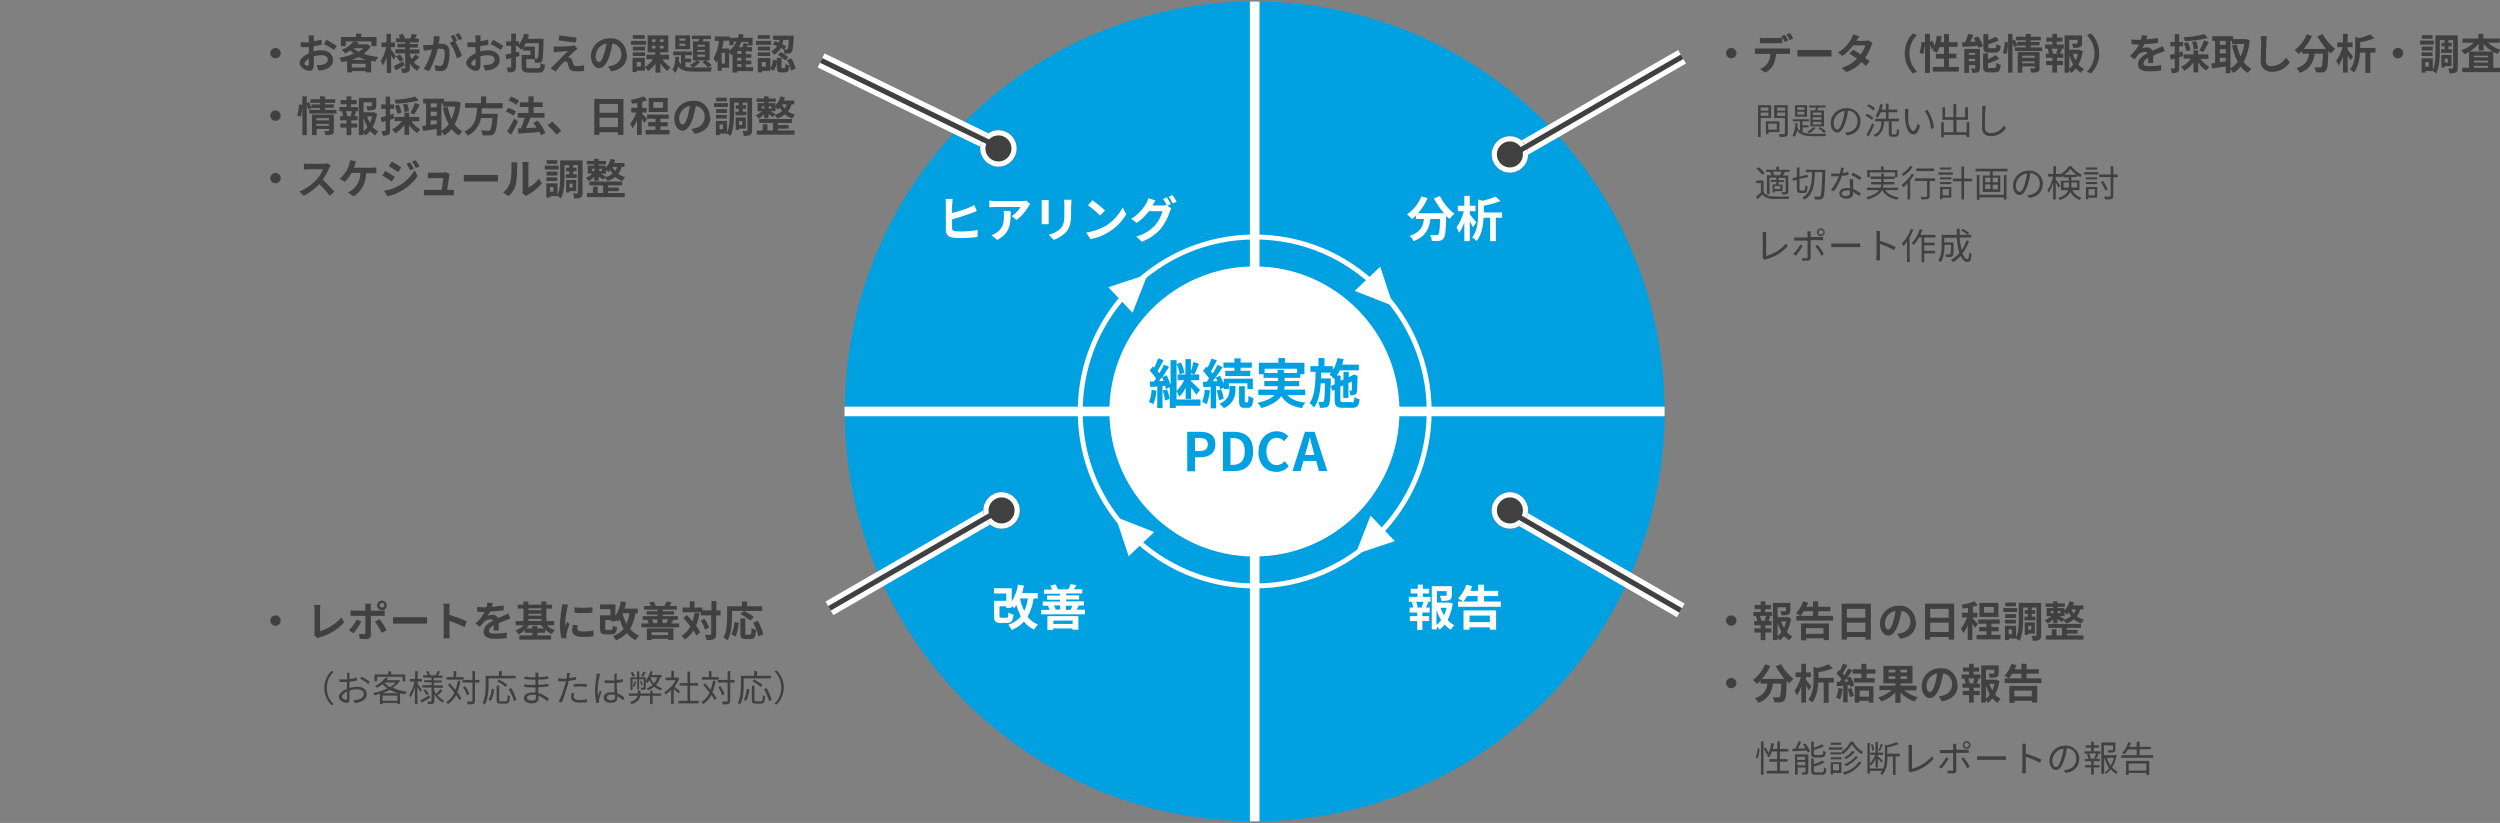 <?xml version="1.0" encoding="UTF-8"?>
<svg id="_レイヤー_1" data-name="レイヤー_1" xmlns="http://www.w3.org/2000/svg" xmlns:xlink="http://www.w3.org/1999/xlink" version="1.1" viewBox="0 0 960 316">
  <rect x="0" y="0" width="960" height="316" fill="#808080" stroke="none"/>
  <!-- Generator: Adobe Illustrator 30.1.0, SVG Export Plug-In . SVG Version: 2.1.1 Build 136)  -->
  <defs>
    <style>
      .st0 {
        fill: #404040;
      }

      .st1, .st2, .st3, .st4, .st5, .st6, .st7, .st8, .st9 {
        fill: none;
      }

      .st2, .st3 {
        stroke: #404040;
      }

      .st2, .st5 {
        stroke-width: 2px;
      }

      .st2, .st5, .st7 {
        stroke-miterlimit: 4;
      }

      .st3, .st6 {
        stroke-width: 2px;
      }

      .st3, .st6, .st8 {
        stroke-miterlimit: 4;
      }

      .st4 {
        stroke-width: 3.7px;
      }

      .st4, .st5, .st6, .st7, .st8, .st9 {
        stroke: #fff;
      }

      .st4, .st9 {
        stroke-miterlimit: 10;
      }

      .st10 {
        fill: #fff;
      }

      .st7 {
        stroke-width: 6px;
      }

      .st8 {
        stroke-width: 6px;
      }

      .st11 {
        fill: #00a0e1;
      }

      .st9 {
        stroke-width: 1.9px;
      }

      .st12 {
        clip-path: url(#clippath);
      }
    </style>
    <clipPath id="clippath">
      <rect class="st1" x="324.3" y=".6" width="314.9" height="314.9"/>
    </clipPath>
  </defs>
  <g id="_グループ_2588" data-name="グループ_2588">
    <g id="_グループ_2250" data-name="グループ_2250">
      <g class="st12">
        <g id="_グループ_2249" data-name="グループ_2249">
          <path id="_パス_1956" data-name="パス_1956" class="st11" d="M639.2,158c0,87-70.5,157.4-157.4,157.4s-157.4-70.5-157.4-157.4S394.8.6,481.8.6s0,0,0,0c87,0,157.4,70.5,157.4,157.4"/>
          <path id="_パス_1957" data-name="パス_1957" class="st10" d="M537.4,158c0,30.7-24.9,55.7-55.7,55.7-30.7,0-55.7-24.9-55.7-55.7,0-30.7,24.9-55.7,55.7-55.7,30.7,0,55.7,24.9,55.7,55.7h0"/>
          <circle id="_楕円形_7" data-name="楕円形_7" class="st9" cx="481.8" cy="158" r="67"/>
          <line id="_線_20" data-name="線_20" class="st4" x1="481.8" y1=".6" x2="481.8" y2="315.4"/>
          <line id="_線_21" data-name="線_21" class="st4" x1="639.2" y1="158" x2="324.3" y2="158"/>
          <path id="_パス_1958" data-name="パス_1958" class="st10" d="M553,75.5c1.4,2.6,3.2,4.8,5.5,6.6-.7.6-1.3,1.2-1.9,2-.4-.4-.8-.8-1.2-1.2h0c-.2,5.7-.4,7.9-1.1,8.7-.4.5-1,.8-1.7.9-.9,0-1.9.1-2.8,0,0-.8-.3-1.5-.7-2.2,1,0,2,0,2.5,0,.3,0,.6,0,.7-.3.4-.4.6-2,.7-5.9h-3.7c-.5,3.6-1.7,6.7-6.5,8.5-.4-.8-.9-1.5-1.5-2,4.2-1.4,5.2-3.8,5.5-6.5h-3.1v-1.3c-.5.5-1,.9-1.5,1.3-.6-.7-1.2-1.3-1.9-1.8,2.5-1.7,4.4-4.1,5.5-6.9l2.4.7c-.9,2.1-2.2,4.1-3.7,5.8h10c-1.5-1.8-2.8-3.7-3.9-5.7l2.2-.9Z"/>
          <path id="_パス_1959" data-name="パス_1959" class="st10" d="M565.6,87.2c-.4-.8-.8-1.5-1.2-2.2v7.6h-2.1v-7.2c-.5,1.4-1.1,2.8-2,4-.3-.7-.6-1.4-1-2.1,1.3-1.9,2.3-4,2.8-6.2h-2.3v-2.1h2.5v-3.8h2.1v3.8h2.2v2.1h-2.2v1.2c.6.7,2.1,2.6,2.5,3.1l-1.2,1.7ZM576.8,83.6h-2.4v9h-2.2v-9h-2.5c-.1,2.8-.7,6.5-2.7,9-.5-.6-1-1.1-1.7-1.4,2.1-2.7,2.3-6.5,2.3-9.2v-5.4l1.7.5c1.7-.4,3.4-.9,5-1.6l1.9,1.7c-2.1.8-4.2,1.4-6.4,1.8v2.6h7v2.1Z"/>
          <path id="_パス_1960" data-name="パス_1960" class="st10" d="M546.2,229.2h3.1v1.9h-1.5l.7.2c-.3.7-.6,1.4-.9,2h1.4v1.9h-2.8v1.4h2.6v1.9h-2.6v3.4h-2v-3.4h-2.8v-1.9h2.8v-1.4h-2.9v-1.9h1.4c-.1-.7-.3-1.3-.6-2l.7-.2h-1.8v-1.9h3.3v-1.3h-2.6v-1.8h2.7v-1.6h2v1.6h2.4v1.8h-2.4v1.3ZM545.9,233.1c.3-.6.5-1.3.7-2h-2.8c.3.6.5,1.3.6,2l-.6.2h2.7l-.6-.2ZM557.8,232c-.3,2.1-1,4.2-1.9,6.1.7.8,1.6,1.5,2.6,2-.6.5-1,1.1-1.4,1.7-.9-.5-1.7-1.2-2.3-2-.6.8-1.3,1.4-2,2-.3-.4-.6-.8-1-1.2v1.1h-2v-16.6h7.7v3.5c0,.9-.2,1.5-.9,1.8-1,.3-2,.4-3.1.3-.1-.7-.3-1.3-.6-1.9.9,0,1.9,0,2.2,0,.3,0,.4,0,.4-.3v-1.5h-3.7v4.4h4.8c0,0,1.3.4,1.3.4ZM551.6,240c.7-.5,1.3-1.2,1.8-1.9-.8-1.3-1.4-2.6-1.8-4v5.9ZM553.2,233.4c.3,1,.8,2,1.3,2.9.4-.9.8-1.9,1-2.9h-2.3Z"/>
          <path id="_パス_1961" data-name="パス_1961" class="st10" d="M576.3,231v2h-16.4v-2h7.5v-2.1h-4c-.4.7-.9,1.5-1.5,2.1-.6-.5-1.3-.8-2-1.2,1.5-1.5,2.5-3.3,3.2-5.3l2.2.6c-.2.6-.4,1.2-.7,1.8h3v-2.4h2.3v2.4h5.4v2h-5.4v2.1h6.6ZM562.1,234.4h12.4v7.4h-2.4v-.9h-7.8v.9h-2.3v-7.5ZM564.3,238.9h7.8v-2.5h-7.8v2.5Z"/>
          <path id="_パス_1962" data-name="パス_1962" class="st10" d="M365.6,78.3v3.5c2.2-.6,4.4-1.2,6.5-2.1.7-.3,1.4-.6,2-1l1,2.3c-.7.3-1.5.7-2.2.9-2.4.9-4.9,1.7-7.3,2.3v3.4c0,.8.4,1,1.2,1.2.7,0,1.4.1,2.1.1,2.2,0,4.3-.2,6.5-.6v2.7c-2.2.3-4.4.4-6.6.4-1,0-2.1,0-3.1-.2-1.6-.3-2.5-1.2-2.5-2.8v-10.1c0-.6,0-1.3-.1-1.9h2.7c0,.6-.1,1.3-.1,1.9"/>
          <path id="_パス_1963" data-name="パス_1963" class="st10" d="M394.9,79.4c-1.2,1.9-2.7,3.7-4.5,5.1l-1.9-1.5c1.4-.9,2.5-2.1,3.4-3.5h-9.7c-.8,0-1.4,0-2.3.1v-2.6c.7.1,1.5.2,2.3.2h10c.6,0,1.3,0,1.9-.2l1.5,1.4c-.3.3-.5.6-.7,1M382.9,92.1l-2.2-1.8c.7-.2,1.4-.6,2-1,2.4-1.6,2.8-3.6,2.8-6.6,0-.6,0-1.1-.1-1.7h2.7c0,4.6,0,8.4-5.1,11.1"/>
          <path id="_パス_1964" data-name="パス_1964" class="st10" d="M402.7,78.2v6.3c0,.5,0,1.2,0,1.6h-2.7c0-.4,0-1.1,0-1.6v-6.3c0-.5,0-1,0-1.4h2.7c0,.4,0,.8,0,1.4M411.3,78.5v3.7c0,4-.8,5.7-2.2,7.2-1.3,1.2-2.8,2.2-4.5,2.7l-1.9-2c1.7-.3,3.2-1.1,4.5-2.3,1.3-1.4,1.5-2.8,1.5-5.7v-3.5c0-.6,0-1.2-.1-1.9h2.8c0,.5,0,1.1,0,1.9"/>
          <path id="_パス_1965" data-name="パス_1965" class="st10" d="M424.3,86.9c2.9-1.7,5.2-4.2,6.8-7.2l1.4,2.6c-1.7,2.8-4,5.2-6.9,6.9-2.1,1.3-4.5,2.2-6.9,2.6l-1.6-2.5c2.5-.3,4.9-1.2,7.1-2.4M424.3,80.9l-1.9,1.9c-1.4-1.5-3-2.8-4.6-4l1.7-1.9c1.7,1.2,3.3,2.5,4.8,3.9"/>
          <path id="_パス_1966" data-name="パス_1966" class="st10" d="M449.6,78.4l-1.4.6,1.6,1c-.2.4-.5.9-.6,1.3-.7,2.2-1.8,4.3-3.2,6.2-2,2.4-4.6,4.2-7.5,5.3l-2.2-2c2.9-.7,5.5-2.3,7.5-4.6,1.2-1.5,2.1-3.2,2.6-5.1h-5.2c-1.3,1.7-2.9,3.3-4.7,4.5l-2.1-1.6c2.4-1.4,4.4-3.5,5.8-6,.4-.6.6-1.3.8-1.9l2.7.9c-.4.6-.8,1.2-1.1,1.9,0,0,0,0,0,0h3.7c.5,0,1.1,0,1.6-.2h.1c-.4-.8-.9-1.6-1.4-2.3l1.5-.6c.5.8,1,1.7,1.5,2.5M451.8,77.5l-1.5.6c-.4-.9-.9-1.7-1.5-2.6l1.5-.6c.5.8,1,1.7,1.5,2.5"/>
          <path id="_パス_1967" data-name="パス_1967" class="st10" d="M396.9,229.8c-.3,2.4-1.1,4.8-2.3,7,1,1.4,2.4,2.4,4,3-.6.6-1.1,1.2-1.5,2-1.5-.7-2.9-1.8-3.9-3.1-1.3,1.4-2.9,2.5-4.7,3.2-.4-.7-.8-1.4-1.3-2,1.9-.6,3.5-1.7,4.8-3.2-.7-1.4-1.3-2.9-1.7-4.4-.2.4-.5.8-.8,1.2-.3-.3-.7-.6-1.1-.8v.7h-2.1v-.6h-2.5v3.7c0,.6.1.7.8.7h1.9c.6,0,.7-.3.7-2,.6.4,1.3.7,2,.8-.3,2.5-.8,3.2-2.5,3.2h-2.4c-2,0-2.6-.6-2.6-2.8v-5.7h4.7v-2.8h-4.7v-2h6.8v5.1c1.2-2,2.1-4.2,2.4-6.5l2.3.4c-.2,1-.4,1.9-.7,2.8h6v2.1h-1.4ZM391.7,229.8c.3,1.7.9,3.3,1.6,4.8.7-1.5,1.2-3.1,1.4-4.8h-3Z"/>
          <path id="_パス_1968" data-name="パス_1968" class="st10" d="M416.6,234.2v1.7h-16.8v-1.7h3.3c-.2-.5-.4-1-.7-1.4l.8-.2h-2.8v-1.6h6.6v-.7h-4.9v-1.6h4.9v-.7h-6.1v-1.6h3.1c-.2-.5-.4-1-.7-1.5l2-.5c.4.6.7,1.2,1,1.9h-.3c0,0,4.2,0,4.2,0h0c.4-.6.7-1.3.9-2l2.3.4c-.4.6-.7,1.2-1,1.6h3.2v1.6h-6.2v.7h5v1.6h-5v.7h6.8v1.6h-2.5.6c-.3.7-.6,1.2-.9,1.6h3.3ZM402.3,236.6h11.8v5.2h-2.3v-.5h-7.4v.6h-2.2v-5.2ZM404.5,239.6h7.4v-1.3h-7.4v1.3ZM404.7,232.6c.3.4.5.9.7,1.4h-.6c0,.1,2.3.1,2.3.1v-1.6h-2.4ZM409.3,232.6v1.6h2.6-.8c.2-.5.5-1.1.7-1.6h-2.5Z"/>
          <path id="_パス_1969" data-name="パス_1969" class="st11" d="M444.1,149.9c-.1,1.8-.5,3.6-1.2,5.3-.5-.3-1.1-.6-1.7-.8.6-1.5,1-3.1,1-4.7l1.9.3ZM460.7,155.8h-9.2v.9h-2.3v-8l-1.5.7c0-.4-.2-.8-.3-1.2h-1v8.5h-2v-8.3l-2.7.2-.2-2.1c.5,0,1,0,1.6,0,.3-.4.6-.8.8-1.2-.7-1.1-1.5-2.1-2.4-3l1.2-1.6c.2.1.3.3.5.5.6-1.1,1.1-2.3,1.5-3.6l2.1.7c-.7,1.4-1.6,3-2.3,4.2.2.3.5.5.7.8.7-1.1,1.3-2.3,1.8-3.3l1.9.9c-.8,1.2-1.6,2.6-2.5,3.9l1.6-.7c.6,1.2,1.1,2.4,1.5,3.7v-9.5h2.3v11.8c1.2-1.2,2.2-2.6,2.9-4.1h-2.5v-2.2h3v-5.9h2.1v5.9h3.2v2.2h-3.2v.3c.9.8,3,2.9,3.5,3.4l-1.4,1.9c-.6-1-1.3-1.9-2-2.8v4.4h-2.1v-4.3c-.6,1.3-1.5,2.5-2.5,3.5-.2-.8-.6-1.5-1-2.2v3.2h9.2v2.2ZM446.8,146.2c-.2-.5-.4-1-.6-1.4-.4.5-.7,1-1.1,1.5h1.7ZM448.1,149.5c.5,1.2.9,2.4,1,3.7l-1.7.6c-.2-1.3-.5-2.6-.9-3.8l1.6-.5ZM453,143.7c-.2-1.4-.6-2.7-1.2-3.9l1.7-.6c.6,1.2,1,2.5,1.3,3.9l-1.8.7ZM460.4,139.7c-.6,1.4-1.2,3.1-1.7,4.1l-1.6-.6c.5-1.4.9-2.8,1.2-4.2l2.1.7Z"/>
          <path id="_パス_1970" data-name="パス_1970" class="st11" d="M464.6,149.9c-.1,1.8-.6,3.6-1.2,5.3-.6-.3-1.2-.6-1.8-.9.6-1.5,1-3.1,1-4.7l1.9.3ZM467,148.3v8.5h-2.1v-8.3l-2.8.2-.2-2.1h1.5c.3-.4.6-.9.9-1.3-.7-1-1.5-2-2.3-2.9l1.2-1.6c.1.1.3.3.5.4.6-1.1,1.1-2.3,1.5-3.5l2.1.7c-.7,1.4-1.5,2.8-2.3,4.2.2.3.4.5.7.8.7-1.1,1.3-2.2,1.8-3.3l2,.9c-1.1,1.7-2.5,3.7-3.8,5.4h1.8c-.2-.6-.4-1-.7-1.4l1.7-.7c.5,1,1,2,1.4,3v-1.9h11.2v4h-2.1v-2.2h-7.1v2.2h-2v-.6l-1.4.7c0-.3-.2-.8-.3-1.2h-1ZM468.9,149.5c.5,1.2.8,2.4,1,3.6l-1.8.6c-.2-1.3-.5-2.5-.9-3.7l1.7-.5ZM472.2,148.2h2.2v1.6c.1,3-1.6,5.8-4.4,6.9-.5-.6-1.1-1.1-1.7-1.6,3.4-1.6,3.8-3.8,3.8-5.3v-1.6ZM474,141.2h-4.2v-2h4.2v-1.6h2.4v1.6h4.3v2h-4.3v1.2h3.7v2h-9.6v-2h3.5v-1.2ZM479,154.5c.3,0,.4-.3.4-2.5.6.4,1.2.7,1.9.9-.2,2.9-.8,3.7-2.1,3.7h-1.3c-1.7,0-2.1-.7-2.1-2.7v-5.6h2.2v5.6c0,.6,0,.6.3.6h.7Z"/>
          <path id="_パス_1971" data-name="パス_1971" class="st11" d="M494.3,151.7c1.5,1.6,3.7,2.6,7,2.9-.6.6-1.1,1.4-1.4,2.1-3.9-.6-6.3-2.1-7.9-4.6-1.2,1.8-3.5,3.4-7.6,4.6-.4-.7-.9-1.4-1.5-2,3.4-.8,5.4-1.8,6.5-3h-6.2v-2.1h7.3c0-.4.2-.9.2-1.3h-5.2v-2h5.3v-1.2h-5.6v-1.4h-1.8v-4.4h7.5v-1.8h2.5v1.8h7.5v4.4h-1.6v1.4h-6v1.2h5.6v2h-5.6c0,.4,0,.9-.2,1.3h8.1v2.1h-6.7ZM490.6,143.2v-1.2h2.4v1.2h5.1v-1.6h-12.5v1.6h5Z"/>
          <path id="_パス_1972" data-name="パス_1972" class="st11" d="M519,154.6c.8,0,1-.3,1.1-2.1.6.4,1.3.7,2,.8-.3,2.6-.9,3.3-2.9,3.3h-3.6c-2.4,0-3.1-.7-3.1-3v-3.9l-.8.4-.8-2c0,5-.2,7-.7,7.6-.3.5-.8.8-1.3.8-.7.1-1.4.1-2.1.1,0-.8-.3-1.5-.6-2.2.5,0,1,0,1.5,0,.2,0,.5-.1.6-.3.3-.4.4-2.1.5-6.9h-1.6c-.3,3.7-.9,7-2.6,9.3-.5-.7-1.1-1.2-1.7-1.7,2-2.8,2.2-7.3,2.3-12h-2v-2.2h3.1v-3.1h2.3v3.1h3.2v1.5c.9-1.4,1.5-3,1.8-4.6l2.4.4c-.2.7-.4,1.4-.6,2.1h6.4v2.2h-7.3c-.3.7-.7,1.4-1.2,2h1.5v2l1.1-.5v-2.9h2v2l1.5-.7h0c0,0,.4-.3.4-.3l1.5.5v.3c-.1,2.9-.1,5-.2,5.6,0,.6-.3,1.2-.9,1.4-.5.2-1.1.3-1.7.2,0-.6-.2-1.2-.4-1.8.2,0,.5,0,.7,0s.3,0,.3-.3c0-.2,0-1.3,0-3.2l-1.3.6v5.7h-2v-4.8l-1.1.5v4.9c0,.8.1,1,1.2,1h3.1ZM512.5,147.4v-2.1l-.2.2c-.6-.6-1.2-1.2-1.8-1.7.2-.2.5-.5.7-.7h-3.9c0,.7,0,1.5,0,2.2h3.7v3s1.6-.8,1.6-.8Z"/>
          <path id="_パス_1973" data-name="パス_1973" class="st11" d="M455.8,165.8h5c3.4,0,5.9,1.2,5.9,4.8s-2.6,5-5.8,5h-2v5.4h-3v-15.1ZM460.7,173.2c2.1,0,3.1-.9,3.1-2.6s-1.1-2.4-3.2-2.4h-1.7v5h1.8Z"/>
          <path id="_パス_1974" data-name="パス_1974" class="st11" d="M469.5,165.8h4.2c4.6,0,7.5,2.4,7.5,7.5s-2.9,7.6-7.3,7.6h-4.3v-15.1ZM473.4,178.5c2.8,0,4.6-1.5,4.6-5.2s-1.8-5.1-4.6-5.1h-.9v10.3h.9Z"/>
          <path id="_パス_1975" data-name="パス_1975" class="st11" d="M483.3,173.5c0-5,3.2-7.9,7-7.9,1.7,0,3.3.7,4.4,1.9l-1.6,1.9c-.7-.8-1.7-1.2-2.8-1.3-2.3,0-4,2-4,5.2s1.6,5.3,3.9,5.3c1.2,0,2.4-.6,3.1-1.5l1.6,1.9c-1.2,1.4-3,2.3-4.8,2.2-3.8,0-6.9-2.7-6.9-7.8"/>
          <path id="_パス_1976" data-name="パス_1976" class="st11" d="M501.2,165.8h3.6l4.9,15.1h-3.2l-1.1-3.9h-4.9l-1.1,3.9h-3.1l4.8-15.1ZM501.1,174.7h3.6l-.4-1.7c-.5-1.6-.9-3.3-1.3-4.9h-.1c-.4,1.7-.8,3.4-1.3,4.9l-.5,1.7Z"/>
          <path id="_パス_1977" data-name="パス_1977" class="st10" d="M520.2,111.7l9.8-9.3,5,15.1-14.8-5.8Z"/>
          <path id="_パス_1978" data-name="パス_1978" class="st10" d="M526.3,198l9.3,9.8-15.1,5,5.8-14.8Z"/>
          <path id="_パス_1979" data-name="パス_1979" class="st10" d="M443.2,204.3l-9.8,9.3-5-15.1,14.8,5.8Z"/>
          <path id="_パス_1980" data-name="パス_1980" class="st10" d="M434.9,120.1l-9.3-9.8,15.1-5-5.8,14.8Z"/>
        </g>
      </g>
    </g>
    <g id="_グループ_2251" data-name="グループ_2251">
      <path id="_パス_2759" data-name="パス_2759" class="st0" d="M105.8,18.4c-1.1,0-2,.9-2,2,0,1.1.9,2,2,2,1.1,0,2-.9,2-2,0-1.1-.9-2-2-2ZM120.7,13.6h-2.2c0,.5.1.9.1,1.4,0,.3,0,.7,0,1.3-.3,0-.6,0-.9,0-.7,0-1.5,0-2.2-.1v1.9c.8,0,1.5,0,2.3,0,.3,0,.5,0,.8,0v1.3c0,.4,0,.8,0,1.1-2,.8-3.6,2.3-3.6,3.7s2.2,3,3.7,3c1.1,0,1.8-.5,1.8-2.5s0-1.8,0-3.1c1-.3,2-.4,3-.4,1.4,0,2.4.6,2.4,1.7s-1,1.8-2.3,2c-.7,0-1.3.1-2,.1l.7,2.1c.7,0,1.4-.1,2.1-.3,2.5-.6,3.5-2.1,3.5-4s-1.9-3.5-4.4-3.5c-1,0-2.1.2-3.1.4v-.6c0-.5,0-1,0-1.4,1-.1,2.1-.3,3.1-.5v-2c-1,.3-2,.5-3,.6,0-.4,0-.8,0-1.1,0-.4,0-1.1.1-1.4ZM125.3,15.3l-.9,1.6c1.4.7,2.6,1.4,3.9,2.3l1-1.6c-1.3-.8-2.6-1.6-3.9-2.3ZM117,24.3c0-.6.7-1.2,1.6-1.7,0,.9,0,1.6,0,2s-.2.7-.5.7c-.4,0-1.2-.4-1.2-.9ZM135.2,23c.8-.3,1.7-.7,2.5-1.1.9.4,1.8.8,2.7,1.1h-5.2ZM135.1,25.9v-1.4h5.3v1.4h-5.3ZM135.9,18.5h3.6c-.5.5-1.1,1-1.8,1.4-.7-.4-1.3-.8-1.9-1.3h0ZM141,17h-.3c0,0-3.5,0-3.5,0,.2-.2.4-.4.5-.7l-1.8-.4h6.7v1.8h2v-3.5h-5.9v-1.3h-2v1.3h-5.8v3.5h1.9v-1.8h2.9c-1.1,1.5-2.7,2.6-4.5,3.2.5.4.9.9,1.3,1.4.7-.3,1.3-.7,2-1.1.5.4.9.8,1.4,1.2-1.8.8-3.7,1.3-5.6,1.6.4.5.7,1.1.9,1.7.7-.1,1.4-.3,2.1-.5v4.4h1.9v-.5h5.3v.5h2v-4.4c.5,0,1.1.2,1.6.3.3-.7.7-1.3,1.2-1.8-1.9-.2-3.8-.6-5.7-1.2,1.1-.8,2-1.8,2.8-2.9l-1.3-.8ZM152,21.6c-.3-.4-1.4-2.2-1.9-2.8v-.7h1.6v-1.8h-1.6v-3.3h-1.7v3.3h-1.9v1.8h1.8c-.4,1.9-1.1,3.7-2.1,5.4.3.5.6,1.1.8,1.7.6-1,1.1-2,1.5-3.2v6h1.7v-6.9c.4.7.7,1.4.9,1.9l1-1.4ZM154.9,23.5c-1.4.7-2.8,1.4-3.7,1.9l.8,1.6c1-.6,2.3-1.3,3.4-1.9l-.5-1.5ZM152.1,21.8c.6.6,1.1,1.3,1.5,2l1.4-1c-.5-.7-1-1.4-1.6-1.9l-1.3.8ZM159.6,20.9c-.5.6-1,1.2-1.5,1.7-.3-.4-.5-.9-.7-1.4v-.6h3.7v-1.6h-3.7v-.7h3.1v-1.4h-3.1v-.6h3.4v-1.5h-1.5c.3-.4.5-.9.8-1.4l-1.9-.4c-.2.5-.5,1.2-.7,1.8h-2c-.2-.6-.5-1.2-.9-1.8l-1.5.5c.2.4.4.8.6,1.2h-1.6v1.5h3.5v.6h-3v1.4h3v.7h-3.8v1.6h3.8v5.5c0,.2,0,.3-.3.3s-.8,0-1.4,0c.3.5.4,1.1.5,1.7.8,0,1.5,0,2.3-.3.5-.3.7-.7.7-1.6v-1.7c.7,1.2,1.7,2.1,2.8,2.8.3-.6.7-1.1,1.2-1.5-1-.4-1.8-1-2.5-1.8.7-.6,1.4-1.3,2.1-2l-1.4-1ZM169,14l-2.4-.2c0,1.1-.1,2.3-.3,3.4-.8,0-1.6.1-2.1.1-.6,0-1.1,0-1.7,0l.2,2.2c.5,0,1.3-.2,1.8-.3.3,0,.8,0,1.4-.2-.7,2.7-1.7,5.2-3.2,7.5l2.1.8c1.5-2.7,2.6-5.6,3.3-8.6.5,0,.9,0,1.1,0,1,0,1.6.2,1.6,1.5,0,1.5-.2,3-.7,4.4-.2.5-.7.7-1.2.7-.7,0-1.3-.2-2-.3l.3,2.1c.6.1,1.3.2,1.9.2,1.1.1,2.2-.5,2.6-1.5.7-1.9,1-3.9.9-5.9,0-2.3-1.2-3.1-2.9-3.1s-.8,0-1.3,0c.1-.6.2-1.2.3-1.6,0-.4.2-.9.3-1.3h0ZM176.2,12.7l-1.3.5c.5.7.9,1.4,1.3,2.2l1.3-.5c-.4-.8-.8-1.5-1.3-2.2h0ZM174.3,13.4l-1.3.5c.4.6.8,1.2,1.1,1.9l-1.4.6c1.3,1.8,2.2,3.9,2.7,6l2-.9c-.7-1.9-1.5-3.8-2.6-5.6l.8-.3c-.3-.6-.9-1.6-1.3-2.2h0ZM184.7,13.6h-2.2c0,.5.1.9.1,1.4,0,.3,0,.7,0,1.3-.3,0-.6,0-.9,0-.7,0-1.5,0-2.2-.1v1.9c.8,0,1.5,0,2.3,0,.3,0,.5,0,.8,0v1.3c0,.4,0,.8,0,1.1-2,.8-3.6,2.3-3.6,3.7s2.2,3,3.7,3c1.1,0,1.8-.5,1.8-2.5s0-1.8,0-3.1c1-.3,2-.4,3-.4,1.4,0,2.4.6,2.4,1.7s-1,1.8-2.3,2c-.7,0-1.3.1-2,.1l.7,2.1c.7,0,1.4-.1,2.1-.3,2.5-.6,3.5-2.1,3.5-4s-1.9-3.5-4.4-3.5c-1,0-2.1.2-3.1.4v-.6c0-.5,0-1,0-1.4,1-.1,2.1-.3,3.1-.5v-2c-1,.3-2,.5-3,.6,0-.4,0-.8,0-1.1,0-.4,0-1.1.1-1.4h0ZM189.3,15.3l-.9,1.6c1.4.7,2.6,1.4,3.9,2.3l1-1.6c-1.3-.8-2.6-1.6-3.9-2.3ZM181,24.3c0-.6.7-1.2,1.6-1.7,0,.9,0,1.6,0,2s-.2.7-.5.7c-.4,0-1.2-.4-1.2-.9ZM201.2,17.8c.3-.4.5-.8.7-1.2h5c0,3.9-.2,5.2-.4,5.6,0,.2-.3.3-.5.3-.1,0-.4,0-.6,0v-4.6h-4.2ZM203.3,26.2c-1,0-1.2,0-1.2-.7v-2.8h3c.2.5.3.9.3,1.4.6,0,1.1,0,1.7,0,.4,0,.8-.3,1-.7.4-.6.5-2.5.6-7.7,0-.2,0-.8,0-.8h-6.1c.2-.5.4-1,.5-1.6l-1.8-.4c-.4,1.5-1.1,3-2,4.2v-1.2h-1.2v-3h-1.8v3h-1.9v1.7h1.9v2.9c-.8.2-1.6.4-2.2.5l.4,1.8,1.8-.5v3.3c0,.2,0,.3-.3.3-.2,0-.9,0-1.5,0,.3.6.4,1.2.5,1.9.8,0,1.6,0,2.4-.4.5-.3.7-.8.7-1.7v-3.8c.5-.1,1-.3,1.4-.4l-.2-1.7-1.2.3v-2.4h.7-.1c.5.5,1,.9,1.5,1.4.2-.2.4-.5.6-.7v1h2.9v1.7h-3.4v4.4c0,1.8.7,2.4,2.9,2.4h3.4c1.9,0,2.5-.6,2.7-3-.6-.1-1.2-.4-1.7-.7-.1,1.8-.3,2-1.2,2h-3.1ZM214.8,13.6l-.3,1.9c1.9.3,4.9.7,6.6.8l.3-1.9c-1.7-.1-4.7-.5-6.5-.8h0ZM221.8,18.7l-1.2-1.3c-.3,0-.6.1-.9.2-1.3.2-5,.3-5.7.3-.5,0-1,0-1.5,0l.2,2.2c.3,0,.8-.1,1.4-.2.9,0,2.8-.3,4-.3-1.5,1.5-4.7,4.8-5.6,5.6-.4.4-.8.8-1.1,1l1.9,1.3c1.1-1.4,2.3-2.7,2.8-3.3.3-.3.6-.6,1.1-.6.3,0,.7.2.8.8.1.4.3,1.2.5,1.6.4,1,1.2,1.4,2.7,1.4,1,0,2.1,0,3.1-.2v-2.1c-.9.2-2,.3-3,.3-.5,0-1-.3-1.1-.7-.1-.4-.3-1-.5-1.5-.1-.5-.5-.9-1-1.1-.2,0-.4-.1-.6-.1.4-.4,1.9-1.8,2.6-2.4.3-.2.6-.5,1-.8h0ZM240.6,20.9c0-3.4-2.6-6.2-5.9-6.2-.2,0-.4,0-.5,0-3.9-.1-7.2,2.9-7.3,6.8,0,2.7,1.5,4.7,3.2,4.7s3.1-2,4.1-5.2c.4-1.4.7-2.9,1-4.3,2.1.3,3.5,2.2,3.4,4.2,0,2.1-1.5,3.9-3.6,4.3-.5.1-1,.2-1.5.3l1.2,1.9c4-.6,6.1-3,6.1-6.4h0ZM228.8,21.3c.1-2.3,1.8-4.2,4.1-4.6-.2,1.3-.5,2.6-.9,3.9-.7,2.2-1.3,3.2-2,3.2s-1.3-.8-1.3-2.4h0ZM247.6,13.5h-4.6v1.4h4.6v-1.4ZM248.1,15.7h-5.8v1.5h5.8v-1.5ZM247.7,17.9h-4.7v1.5h4.7v-1.5ZM243,21.5h4.7v-1.4h-4.7v1.4ZM246.1,25.6h-1.6v-1.8h1.6v1.8ZM250.4,17.6h1.3v1h-1.3v-1ZM250.4,15.1h1.3v1h-1.3v-1ZM254.8,16.1h-1.4v-1h1.4v1ZM254.8,18.6h-1.4v-1h1.4v1ZM256.9,22.7v-1.7h-3.4v-.9h3.1v-6.5h-7.9v6.5h2.9v.9h-3.4v1.7h2.6c-.8,1.3-1.9,2.3-3.2,3.1v-3.6h-4.7v5.5h1.6v-.6h3.2v-1.2c.5.4.9.9,1.2,1.4,1.1-.8,2.1-1.8,2.8-2.9v3.5h1.9v-3.6c.7,1.1,1.6,2.1,2.6,3,.4-.5.8-1,1.3-1.4-1.2-.8-2.3-1.9-3.1-3.1h2.6ZM270.7,17.9h-2.9v-.7h2.9v.7ZM270.7,19.9h-2.9v-.7h2.9v.7ZM270.7,21.8h-2.9v-.8h2.9v.8ZM266.1,15.9v7.3h6.4v-7.3h-2.7l.4-.9h2.8v-1.3h-7.3v1.3h2.8c-.1.3-.2.6-.3.9h-2.1ZM269.6,23.8c.8.6,1.6,1.3,2.3,2.1l1.4-.8c-.7-.8-1.5-1.4-2.3-2l-1.3.7ZM267.4,23.2c-.7.7-1.5,1.3-2.5,1.7.4.3.8.7,1.2,1.1,1.1-.6,2-1.4,2.8-2.3l-1.6-.5ZM263.2,15.6h-2.3v-.8h2.3v.8ZM263.2,17.6h-2.3v-.8h2.3v.8ZM265,13.6h-5.7v5.3h5.7v-5.3ZM263.1,23.9h2.3v-1.4h-2.3v-1.3h2.6v-1.4h-7.2v1.4h3v3.6c-.3-.4-.6-.8-.8-1.3,0-.6,0-1.2.1-1.7h-1.5c0,1.9-.2,3.8-1.1,4.9.4.4.8.8,1.1,1.3.6-.7.9-1.6,1.1-2.5,1.3,1.7,3.3,2,6.3,2h6.2c.1-.6.3-1.1.6-1.6-1.3,0-5.7,0-6.8,0-1.2,0-2.4,0-3.5-.3v-1.9ZM283.1,24.6h1.6v1.1h-1.6v-1.1ZM280,18.6h-2.7c.2-1,.4-2,.6-3h2.2v1.7h1.6v-1.3h1.1c-.7,1.4-1.6,2.6-2.8,3.5v-.9ZM278.4,24.4h-1.3v-4.1h1.3v4.1ZM284.7,20.7h-1.6v-1.1h1.6v1.1ZM284.7,23.3h-1.6v-1.1h1.6v1.1ZM289.2,25.8h-2.8v-1.1h2.1v-1.4h-2.1v-1.1h2.1v-1.4h-2.1v-1.1h2.4v-1.6h-2.1c.2-.4.4-.8.6-1.2l-1.7-.4c-.1.6-.3,1.1-.6,1.6h-1.3c.4-.6.7-1.3,1-2h2.6v1.3h1.7v-2.9h-3.7c.1-.4.2-.8.3-1.2l-1.8-.3c-.1.5-.3,1-.4,1.5h-3.2v-.5h-5.7v1.7h1.6c-.2,2.3-.9,4.6-2.1,6.6.4.6.7,1.2,1,1.8.2-.3.4-.6.6-.9v4h1.5v-1.2h2.9v-5.9c.3.3.6.7.9,1.1.1,0,.2-.2.4-.3v7h1.8v-.6h6.1v-1.6ZM302.9,15.2c-.1,2.4-.2,3.3-.5,3.6-.1.1-.3.2-.5.2-.2,0-.4,0-.8,0l.8-1.2c-.5-.3-1-.6-1.5-.8.2-.6.3-1.1.4-1.7h2ZM296.6,17c.6.2,1.2.4,1.8.7-.6.9-1.4,1.6-2.3,2,.4.4.8.8,1.1,1.3,1.2-.6,2.1-1.5,2.7-2.6.3.2.6.4.9.5.3.5.4,1.1.4,1.7.6,0,1.2,0,1.7,0,.4,0,.8-.3,1.1-.6.4-.5.6-2,.8-5.6,0-.2,0-.7,0-.7h-7.9v1.6h2.4c0,.3-.1.7-.2,1-.5-.2-1-.4-1.5-.5l-.9,1.3ZM298.7,21.1c1,.6,2,1.3,2.8,2.1l1.2-1.2c-.8-.8-1.8-1.5-2.9-2l-1.1,1.1ZM295.6,13.5h-4.6v1.4h4.6v-1.4ZM296.1,15.7h-5.8v1.5h5.8v-1.5ZM295.7,17.9h-4.7v1.5h4.7v-1.5ZM291,21.5h4.7v-1.4h-4.7v1.4ZM294.1,25.6h-1.6v-1.8h1.6v1.8ZM295.7,22.3h-4.7v5.5h1.6v-.6h3.2v-.8l1.3.8c.8-1.2,1.2-2.5,1.2-3.9l-1.5-.4c0,1.2-.4,2.3-1,3.3v-3.9ZM300.4,26.2c-.3,0-.3,0-.3-.5v-3.5h-1.8v3.5c0,1.6.3,2.1,1.8,2.1h1.3c1.1,0,1.6-.5,1.8-2.6-.6-.1-1.1-.4-1.6-.7,0,1.5-.1,1.7-.4,1.7h-.8ZM302.2,23.1c.8,1.2,1.3,2.6,1.6,4l1.7-.7c-.3-1.4-.9-2.8-1.7-4l-1.5.6ZM105.8,42.4c-1.1,0-2,.9-2,2s.9,2,2,2,2-.9,2-2c0-1.1-.9-2-2-2ZM115.5,44.8c.4-1.5.6-3,.6-4.5l-1.3-.2c0,1.4-.3,2.8-.7,4.2l1.4.5ZM121.5,48.3v-.7h4.8v.7h-4.8ZM126.3,45.4v.8h-4.8v-.8h4.8ZM128.1,44h-8.3v7.9h1.8v-2.4h4.8v.5c0,.2,0,.3-.3.3s-1,0-1.6,0c.2.5.4,1.1.5,1.6.8,0,1.7,0,2.5-.3.6-.3.7-.7.7-1.5v-6.1ZM124.8,42.1v-.7h3.4v-1.3h-3.4v-.6h3.9v-1.4h-3.9v-1.1h-1.9v1.1h-3.7v1.4h3.7v.6h-3.3v1.3c-.3-.7-.6-1.5-.9-2.2l-.9.4v-2.6h-1.7v14.9h1.7v-11.6c.2.6.4,1.2.6,1.8l1.2-.6h0c0,0,3.3,0,3.3,0v.7h-4.2v1.4h10.5v-1.4h-4.3ZM135.2,44.6h-2.3.5c-.1-.7-.3-1.3-.6-1.9h2.4c-.2.6-.4,1.2-.6,1.7h.5ZM134.9,40h2.1v-1.6h-2.1v-1.4h-1.8v1.4h-2.3v1.6h2.3v1.1h-2.8v1.6h1.6-.6c.2.7.4,1.3.5,1.9h-1.2v1.6h2.5v1.2h-2.4v1.6h2.4v2.9h1.8v-2.9h2.3v-1.6h-2.3v-1.2h2.4v-1.6h-1.2c.2-.5.5-1.1.7-1.7l-.6-.2h1.3v-1.6h-2.7v-1.1ZM139.6,45.3c.4,1.2.9,2.4,1.5,3.5-.4.6-1,1.2-1.5,1.6v-5.1ZM142.9,44.7c-.2.9-.5,1.7-.8,2.5-.5-.8-.9-1.6-1.1-2.5h2ZM143.8,43.1h-.3c0,0-3.9,0-3.9,0v-3.8h3.2v1.3c0,.2,0,.2-.3.2-.2,0-1.1,0-1.9,0,.3.5.4,1.1.5,1.6.9,0,1.8,0,2.6-.3.6-.3.8-.7.8-1.5v-3h-6.7v14.3h1.7v-.9c.3.3.6.6.9,1,.7-.5,1.2-1.1,1.7-1.7.6.7,1.2,1.2,2,1.7.3-.6.7-1.1,1.2-1.5-.8-.4-1.6-1-2.2-1.7.9-1.6,1.4-3.4,1.7-5.2l-1.1-.4ZM159.5,37.1c-2.6.7-5.3,1.1-8,1.2.2.5.4,1,.5,1.5,3-.1,5.9-.5,8.8-1.2l-1.3-1.5ZM159,44c.8-1.2,1.5-2.5,2.2-3.8l-1.8-.7c-.5,1.3-1.1,2.6-1.8,3.9l1.5.6ZM157,42.7c0-1-.3-2-.7-2.9l-1.6.3c.4.9.6,1.9.6,2.9l1.7-.3ZM154.2,43.2c-.2-1-.6-2-1.1-3l-1.5.4c.4,1,.8,2,1,3.1l1.6-.5ZM151.1,43.7l-1.3.4v-2.3h1.5v-1.7h-1.5v-3h-1.7v3h-1.7v1.7h1.7v2.8c-.7.2-1.4.4-1.9.5l.4,1.8c.5-.1,1-.3,1.5-.4v3.5c0,.2,0,.3-.3.3-.4,0-.9,0-1.3,0,.2.6.4,1.2.5,1.8.8,0,1.5,0,2.2-.4.5-.3.6-.8.6-1.7v-4c.5-.1,1-.3,1.5-.5l-.2-1.7ZM161,46.6v-1.7h-3.9v-1.6h-1.8v1.6h-3.8v1.6h2.8c-1,1.4-2.3,2.5-3.8,3.2.5.4.9.9,1.3,1.5,1.4-.8,2.6-2,3.5-3.3v3.9h1.8v-3.8c.8,1.2,1.8,2.3,3.1,3.1.3-.5.8-1,1.2-1.4-1.4-.8-2.5-1.8-3.4-3.1h2.9ZM169.5,39.7h.6v1.2h4.7c-.2,1.6-.7,3.2-1.4,4.8-.7-1.5-1.2-3.1-1.5-4.7l-1.8.4c.4,2.2,1.1,4.3,2.2,6.3-.7,1-1.7,1.9-2.8,2.5v-10.5ZM165.4,46.2h2.3v1.4c-.8.1-1.5.2-2.3.3v-1.7ZM165.4,42.9h2.3v1.6h-2.3v-1.6ZM167.7,39.7v1.5h-2.3v-1.5h2.3ZM175.6,39h-.3s-4.8,0-4.8,0v-1.1h-8v1.8h1.1v8.5c-.5,0-1,.1-1.5.2l.4,1.9c1.5-.2,3.3-.5,5.2-.8v2.6h1.8v-1.5c.4.4.8.9,1.1,1.4,1.1-.6,2-1.5,2.8-2.4.8,1,1.7,1.8,2.8,2.4.4-.6.8-1.1,1.3-1.6-1.1-.6-2.1-1.5-2.9-2.6,1.3-2.6,2.1-5.5,2.3-8.4l-1.2-.3ZM193,41.4v-1.8h-6.3v-2.6h-2v2.6h-6.1v1.8h4.6c-.2,3.4-.5,7.1-4.9,9.1.5.5,1,1,1.3,1.6,2.7-1.3,4.6-3.9,5.1-6.8h4.4c-.2,2.9-.5,4.3-.9,4.7-.2.2-.5.2-.8.2-.5,0-1.6,0-2.7-.1.4.6.6,1.2.7,1.9.9,0,1.8,0,2.7,0,.7,0,1.3-.3,1.7-.7.6-.7,1-2.5,1.3-6.8,0-.3,0-.6,0-.8h-6.2c0-.7.1-1.4.2-2.1h7.7ZM199.3,38.7c-.9-.7-2-1.2-3-1.6l-1.1,1.4c1.1.4,2.1,1,3,1.8l1.1-1.6ZM198.3,42.9c-1-.6-2-1.1-3.1-1.5l-1,1.4c1.1.4,2.1,1,3,1.6l1-1.6ZM197.5,45.5c-.8,1.7-1.8,3.4-2.8,5l1.6,1.2c.9-1.5,1.8-3.4,2.6-5l-1.4-1.2ZM209.4,51c-.7-1.7-1.7-3.3-3-4.7l-1.6.9c.4.6.9,1.2,1.3,1.8-1.4,0-2.8.2-4.1.2.6-1.2,1.2-2.7,1.7-4h0s5.4,0,5.4,0v-1.8h-4.2v-2.3h3.5v-1.8h-3.5v-2.3h-2v2.3h-3.3v1.8h3.3v2.3h-4.1v1.8h2.7c-.4,1.4-.9,2.8-1.5,4.1h-1.2s.3,2,.3,2c2.2-.2,5.2-.4,8.1-.6.2.4.4.8.5,1.3l1.8-1ZM213.8,51.7l1.7-1.5c-1.1-1.3-2.2-2.4-3.5-3.5l-1.7,1.4c1.2,1.1,2.4,2.3,3.4,3.5h0ZM230.2,48.8v-3.6h7.1v3.6h-7.1ZM237.3,39.9v3.4h-7.1v-3.4h7.1ZM228.2,38v13.8h2v-1h7.1v1h2.1v-13.8h-11.1ZM254.6,41.4h-3.7v-2.2h3.7v2.2ZM256.4,37.6h-7.3v5.4h7.3v-5.4ZM248.6,45.8c-.3-.4-1.6-1.7-2-2.1v-.5h1.7v-1.8h-1.7v-2.3c.6-.2,1.3-.4,1.9-.6l-1.3-1.5c-1.6.6-3.3,1.1-5,1.3.2.5.4,1,.5,1.5.6,0,1.3-.2,2-.3v1.9h-2.3v1.8h2c-.6,1.5-1.4,3-2.4,4.3.4.6.7,1.2.9,1.8.7-1,1.3-2,1.7-3.2v5.7h1.8v-6.2c.4.5.7,1.1,1,1.6l1.1-1.5ZM253.6,49.9v-1.4h2.8v-1.6h-2.8v-1.3h3.2v-1.6h-8.3v1.6h3.2v1.3h-2.8v1.6h2.8v1.4h-3.8v1.7h9.2v-1.7h-3.6ZM272.6,44.9c0-3.4-2.6-6.2-5.9-6.2-.2,0-.4,0-.5,0-3.9-.1-7.2,2.9-7.3,6.8,0,2.7,1.5,4.7,3.2,4.7s3.1-2,4.1-5.2c.4-1.4.7-2.9,1-4.3,2.1.3,3.5,2.2,3.4,4.2,0,2.1-1.5,3.9-3.6,4.3-.5.1-1,.2-1.5.3l1.2,1.9c4-.6,6.1-3,6.1-6.4h0ZM260.8,45.3c.1-2.3,1.8-4.2,4.1-4.6-.2,1.3-.5,2.6-.8,3.9-.7,2.2-1.3,3.2-2,3.2s-1.3-.8-1.3-2.4h0ZM279.1,37.5h-4.1v1.4h4.1v-1.4ZM279.5,39.6h-5.3v1.5h5.3v-1.5ZM279.2,41.9h-4.2v1.5h4.2v-1.5ZM274.9,45.5h4.2v-1.4h-4.2v1.4ZM282.4,42.9v1.4h4.2v-1.4h-1.4v-1.1h1.3v-1.4h-1.3v-1h-1.5v1h-1.2v1.4h1.2v1.1h-1.3ZM285,46.5v1.5h-1.2v-1.5h1.2ZM286.4,49.3v-4.2h-3.9v4.8h1.3v-.5h2.6ZM277.6,49.6h-1.3v-1.8h1.3v1.8ZM288.8,37.6h-8.6v6c0,2.2,0,5.1-1,7.2v-4.4h-4.3v5.5h1.5v-.6h2.8c.5.3.9.6,1.3.9,1.2-2.3,1.4-6,1.4-8.5v-4.3h5.1v10.6c0,.2,0,.3-.3.3s-1,0-1.6,0c.3.6.4,1.2.5,1.9.8,0,1.7,0,2.5-.4.5-.3.7-.8.7-1.8v-12.2ZM298.7,49.4h4.1v-1.4h-4.1v-.8h5.4v-1.5h-12.6v1.5h5.3v2.9h-2.1v-2.4h-1.8v2.4h-2.3v1.6h14.5v-1.6h-6.4v-.8ZM297.8,43.8c-.3-.2-1.3-.7-2-1.1h2v-1.6c.3.3.6.7.9,1,.3-.2.5-.5.7-.8.3.5.6,1,.9,1.4-.8.6-1.8,1.1-2.8,1.4l.3-.4ZM292.5,40.8h1v.9h-1v-.9ZM296.2,40.8v.9h-1v-.9h1ZM302.1,40.1c-.2.6-.4,1.1-.8,1.6-.4-.5-.8-1-1-1.6h1.8ZM305,40.1v-1.5h-4c.2-.4.3-.8.4-1.2l-1.7-.4c-.3,1.3-1,2.5-2,3.5v-.9h-2.6v-.5h2.8v-1.3h-2.8v-.8h-1.7v.8h-2.9v1.3h2.9v.5h-2.5v3.1h1.8c-.7.6-1.6,1.2-2.5,1.6.4.4.7.8,1.1,1.2.8-.4,1.5-1,2.1-1.6v1.5h1.7v-1.6c.6.4,1.3.9,1.7,1.2l.6-.8c.4.4.8.9,1.1,1.3,1.1-.3,2-.9,2.9-1.6.8.7,1.7,1.2,2.8,1.6.3-.5.6-1,1.1-1.5-1-.2-1.9-.7-2.7-1.2.6-.8,1.1-1.7,1.3-2.7h1.1ZM105.8,66.4c-1.1,0-2,.9-2,2s.9,2,2,2,2-.9,2-2c0-1.1-.9-2-2-2ZM127.1,63.7l-1.3-1c-.5.1-1.1.2-1.6.2h-5.6c-.6,0-1.3,0-1.9-.1v2.3c.3,0,1.2-.1,1.9-.1h5.4c-.5,1.4-1.4,2.8-2.4,3.9-1.8,2-4.1,3.6-6.6,4.6l1.6,1.7c2.3-1.1,4.3-2.7,6-4.5,1.5,1.4,2.8,2.9,4,4.5l1.8-1.6c-1.4-1.6-2.9-3.2-4.5-4.6,1-1.4,1.8-2.8,2.5-4.4.2-.3.3-.7.6-1ZM136.9,62l-2.5-.5c0,.6-.2,1.1-.3,1.6-.2.8-.5,1.5-.9,2.2-.7,1.3-1.7,2.4-2.8,3.3l2,1.2c1-1,1.9-2.1,2.6-3.4h3.4c0,2.6-1.2,5-3.3,6.6-.5.4-1,.7-1.5.9l2.2,1.5c2.9-1.8,4.6-4.7,4.8-8.9h2.2c.6,0,1.1,0,1.7,0v-2.2c-.6,0-1.1.1-1.7.1h-6.9c.2-.4.3-.8.4-1.2s.3-.9.5-1.3ZM157.4,62.3l-1.3.6c.6.8,1,1.6,1.4,2.5l1.4-.6c-.4-.9-.9-1.7-1.5-2.5h0ZM159.6,61.5l-1.4.6c.6.8,1.1,1.6,1.5,2.4l1.4-.6c-.4-.8-.9-1.6-1.5-2.4h0ZM150.5,62l-1.2,1.8c1.1.6,2.7,1.7,3.6,2.3l1.2-1.8c-.8-.6-2.6-1.7-3.7-2.3h0ZM147.5,73.3l1.2,2.1c1.9-.4,3.7-1.1,5.3-2,2.5-1.4,4.7-3.4,6.4-5.8l-1.2-2.2c-1.5,2.5-3.6,4.6-6.2,6-1.7.9-3.5,1.5-5.4,1.8h0ZM148,65.6l-1.2,1.8c1.1.6,2.7,1.6,3.6,2.3l1.2-1.8c-.8-.6-2.6-1.7-3.7-2.3h0ZM172.8,66.9l-1.6-.8c-.4.1-.8.2-1.2.2h-4.1c-.4,0-1.2,0-1.6,0v2.1c.5,0,1.1,0,1.6,0h4.3c0,.9-.4,3.2-.6,4.5h-5.2c-.5,0-1.1,0-1.6,0v2.1c.6,0,1,0,1.6,0h8.4c.4,0,1.2,0,1.5,0v-2.1c-.4,0-1.2,0-1.6,0h-1c.2-1.5.7-4.3.8-5.2,0-.2,0-.5.2-.7h0ZM178.1,67.2v2.5c.6,0,1.7,0,2.6,0h8.6c.7,0,1.5,0,1.9,0v-2.5c-.4,0-1.1,0-1.9,0h-8.6c-.8,0-2,0-2.6,0h0ZM200.7,74.2l1.3,1.1c.2-.2.4-.3.7-.5,2.1-1.1,3.9-2.6,5.4-4.4l-1.2-1.8c-1,1.5-2.4,2.6-4,3.4v-8.4c0-.5,0-.9.1-1.4h-2.4c0,.5.1.9.1,1.4v9.3c0,.4,0,.8-.1,1.2h0ZM193.3,74l2,1.3c1.4-1.2,2.4-2.8,2.8-4.6.4-2.3.5-4.6.5-6.9,0-.5,0-1,.1-1.5h-2.4c.1.5.2,1,.1,1.5,0,2.1,0,4.2-.5,6.3-.5,1.5-1.4,2.9-2.7,3.8h0ZM214,61.5h-4.1v1.4h4.1v-1.4ZM214.5,63.6h-5.3v1.5h5.3v-1.5ZM214.1,65.9h-4.2v1.5h4.2v-1.5ZM209.8,69.5h4.2v-1.4h-4.2v1.4ZM217.3,66.9v1.4h4.2v-1.4h-1.4v-1.1h1.3v-1.4h-1.3v-1h-1.5v1h-1.2v1.4h1.2v1.1h-1.3ZM219.9,70.5v1.5h-1.2v-1.5h1.2ZM221.3,73.3v-4.2h-3.9v4.8h1.3v-.5h2.6ZM212.5,73.6h-1.3v-1.8h1.3v1.8ZM223.7,61.6h-8.6v6c0,2.2,0,5.1-1,7.2v-4.4h-4.3v5.5h1.5v-.6h2.8c.5.3.9.6,1.3.9,1.2-2.3,1.4-6,1.4-8.5v-4.3h5.1v10.6c0,.2,0,.3-.3.3s-1,0-1.6,0c.3.6.4,1.2.5,1.9.8,0,1.7,0,2.5-.4.5-.3.7-.8.7-1.8v-12.2ZM233.5,73.4h4.1v-1.4h-4.1v-.8h5.4v-1.5h-12.6v1.5h5.3v2.9h-2.1v-2.4h-1.8v2.4h-2.3v1.6h14.5v-1.6h-6.4v-.8ZM232.7,67.8c-.3-.2-1.3-.7-2-1.1h2v-1.6c.3.3.6.7.9,1,.3-.2.5-.5.7-.8.3.5.6,1,.9,1.4-.8.6-1.8,1.1-2.8,1.4l.3-.4ZM227.3,64.8h1v.9h-1v-.9ZM231.1,64.8v.9h-1v-.9h1ZM237,64.1c-.2.6-.4,1.1-.8,1.6-.4-.5-.8-1-1-1.6h1.8ZM239.8,64.1v-1.5h-4c.2-.4.3-.8.4-1.2l-1.7-.4c-.3,1.3-1,2.5-2,3.5v-.9h-2.6v-.5h2.8v-1.3h-2.8v-.8h-1.7v.8h-2.9v1.3h2.9v.5h-2.5v3.1h1.8c-.7.6-1.6,1.2-2.5,1.6.4.4.7.8,1.1,1.2.8-.4,1.5-1,2.1-1.6v1.5h1.7v-1.6c.6.4,1.3.9,1.7,1.2l.6-.8c.4.4.8.9,1.1,1.3,1.1-.3,2-.9,2.9-1.6.8.7,1.7,1.2,2.8,1.6.3-.5.6-1,1.1-1.5-1-.2-1.9-.7-2.7-1.2.6-.8,1.1-1.7,1.3-2.7h1Z"/>
      <path id="_パス_2754" data-name="パス_2754" class="st0" d="M664.8,18.4c-1.1,0-2,.9-2,2,0,1.1.9,2,2,2,1.1,0,2-.9,2-2,0-1.1-.9-2-2-2ZM675.8,14.5v2.1c.5,0,1.2,0,1.7,0h5.2c.6,0,1.2,0,1.7,0v-2.1c-.6,0-1.1.1-1.7.1h-5.2c-.6,0-1.1,0-1.7-.1ZM673.9,18.6v2.1c.4,0,1.1,0,1.5,0h4.4c0,1.2-.3,2.5-1,3.5-.7,1-1.7,1.8-2.9,2.3l1.9,1.4c1.4-.7,2.5-1.7,3.2-3.1.6-1.3,1-2.7,1-4.1h3.9c.4,0,1.1,0,1.5,0v-2.1c-.5,0-1,0-1.5,0h-10.5c-.5,0-1,0-1.5,0h0ZM685.4,13.4l-1.3.5c.5.7.9,1.5,1.3,2.2l1.3-.6c-.3-.6-.9-1.6-1.3-2.2h0ZM687.3,12.7l-1.3.5c.5.7.9,1.4,1.3,2.2l1.3-.6c-.4-.7-.8-1.5-1.3-2.2ZM690.2,19.2v2.5c.6,0,1.7,0,2.6,0h8.6c.7,0,1.5,0,1.9,0v-2.5c-.4,0-1.1,0-1.9,0h-8.6c-.8,0-2,0-2.6,0h0ZM713.9,13.9l-2.3-.7c-.2.6-.4,1.1-.7,1.7-1.2,2.2-3,4-5.1,5.3l1.7,1.3c1.6-1.2,3-2.6,4.2-4.1h4.6c-.4,1.3-1,2.5-1.8,3.5-1-.7-2-1.3-2.9-1.8l-1.4,1.5c.8.5,1.9,1.2,2.9,2-1.6,1.6-3.7,2.8-5.9,3.5l1.9,1.6c2.2-.8,4.1-2.1,5.7-3.8.7.5,1.2,1,1.7,1.4l1.5-1.8c-.5-.4-1.1-.8-1.8-1.3,1-1.4,1.8-3,2.4-4.6.1-.4.3-.8.5-1.1l-1.6-1c-.5.1-.9.2-1.4.2h-3.2c.3-.6.6-1.1,1-1.6ZM731.4,20.5c0,2.9,1.1,5.7,3.2,7.7l1.5-.7c-1.8-1.9-2.9-4.4-2.9-7,0-2.6,1-5.1,2.9-7l-1.5-.7c-2.1,2-3.2,4.8-3.2,7.7h0ZM748.4,25.6v-3.2h2.9v-1.8h-2.9v-2.6h3.3v-1.8h-3.3v-3.1h-1.9v3.1h-1.3c.2-.7.3-1.5.4-2.2l-1.9-.3c-.1,1.3-.4,2.6-.8,3.9-.3-.7-.5-1.4-.9-2l-.9.4v-3h-1.9v3.3l-1.3-.2c-.1,1.4-.4,2.8-.8,4.2l1.4.5c.4-1.4.6-2.8.7-4.2v11.4h1.9v-10.9c.3.6.5,1.2.6,1.8l.9-.4c-.2.3-.3.6-.5.9.6.3,1.2.5,1.7.9.4-.7.7-1.4.9-2.2h1.8v2.6h-3.1v1.8h3.1v3.2h-4.3v1.8h10v-1.8h-3.8ZM766.1,20.2c1.5,0,2-.6,2.2-2.6-.6-.1-1.2-.4-1.7-.7,0,1.4-.2,1.6-.7,1.6h-1.7c-.6,0-.7,0-.7-.6v-.9c1.4-.4,2.8-.9,4.1-1.5l-1.2-1.4c-.9.5-1.9.9-2.9,1.3v-2.3h-1.9v4.8c0,1.8.4,2.3,2.3,2.3h2.2ZM756,23.5v-.9h2.4v.9h-2.4ZM758.4,20.3v.8h-2.4v-.8h2.4ZM760.3,18.8h-6v9.2h1.8v-3h2.4v1.1c0,.2,0,.2-.3.2-.5,0-.9,0-1.4,0,.3.5.5,1.1.6,1.7.8,0,1.5,0,2.2-.3.5-.3.7-.7.7-1.6v-7.3ZM757.9,14.7c.3.4.5.9.8,1.3h-2.1c.4-.7.8-1.7,1.2-2.6l-2-.4c-.3,1.1-.7,2.2-1.2,3.2-.4,0-.9,0-1.2,0l.2,1.8c1.6-.1,3.8-.2,5.9-.4.1.3.2.6.3.8l1.7-.7c-.5-1.3-1.1-2.6-1.9-3.7l-1.6.6ZM764.1,26.2c-.6,0-.7,0-.7-.6v-1.3c1.5-.4,2.9-1,4.3-1.7l-1.3-1.4c-1,.6-2,1.1-3,1.5v-2.2h-1.9v5c0,1.8.5,2.3,2.3,2.3h2.3c1.5,0,2-.6,2.2-2.9-.6-.1-1.1-.4-1.7-.7,0,1.6-.2,1.9-.7,1.9h-1.8ZM770.5,20.8c.4-1.5.6-3,.6-4.5l-1.3-.2c0,1.4-.3,2.8-.7,4.2l1.4.5ZM776.5,24.3v-.7h4.8v.7h-4.8ZM781.3,21.4v.8h-4.8v-.8h4.8ZM783.1,20h-8.3v7.9h1.8v-2.4h4.8v.5c0,.2,0,.3-.3.3s-1,0-1.6,0c.2.5.4,1.1.5,1.6.8,0,1.7,0,2.5-.3.6-.3.7-.7.7-1.5v-6.1ZM779.8,18.1v-.7h3.4v-1.3h-3.4v-.6h3.9v-1.4h-3.9v-1.1h-1.9v1.1h-3.7v1.4h3.7v.6h-3.3v1.3c-.3-.7-.6-1.5-.9-2.2l-.9.4v-2.6h-1.7v14.9h1.7v-11.6c.2.6.4,1.2.6,1.8l1.2-.6h0c0,0,3.3,0,3.3,0v.7h-4.2v1.4h10.5v-1.4h-4.3ZM790.2,20.6h-2.3.5c-.1-.7-.3-1.3-.6-1.9h2.4c-.2.6-.4,1.2-.6,1.7h.5ZM789.9,16h2.1v-1.6h-2.1v-1.4h-1.8v1.4h-2.3v1.6h2.3v1.1h-2.8v1.6h1.6-.6c.2.7.4,1.3.5,1.9h-1.2v1.6h2.5v1.2h-2.4v1.6h2.4v2.9h1.8v-2.9h2.3v-1.6h-2.3v-1.2h2.4v-1.6h-1.2c.2-.5.5-1.1.7-1.7l-.6-.2h1.3v-1.6h-2.7v-1.1ZM794.6,21.3c.4,1.2.9,2.4,1.5,3.5-.4.6-1,1.2-1.5,1.6v-5.1ZM797.9,20.7c-.2.9-.5,1.7-.8,2.5-.5-.8-.9-1.6-1.1-2.5h2ZM798.8,19.1h-.3c0,0-3.9,0-3.9,0v-3.8h3.2v1.3c0,.2,0,.2-.3.2-.2,0-1.1,0-1.9,0,.3.5.4,1.1.5,1.6.9,0,1.8,0,2.6-.3.6-.3.8-.7.8-1.5v-3h-6.7v14.3h1.7v-.9c.3.3.6.6.9,1,.7-.5,1.2-1.1,1.7-1.7.6.7,1.2,1.2,2,1.7.3-.6.7-1.1,1.2-1.5-.8-.4-1.6-1-2.2-1.7.9-1.6,1.4-3.4,1.7-5.2l-1.1-.4ZM806.1,20.5c0-2.9-1.1-5.7-3.2-7.7l-1.5.7c1.8,1.9,2.9,4.4,2.9,7,0,2.6-1,5.1-2.9,7l1.5.7c2.1-2,3.2-4.8,3.2-7.7ZM824.5,13.7l-2.1-.2c0,.6-.1,1.2-.3,1.8h-.8c-.9,0-1.9,0-2.8-.2v1.9c.9,0,2,.1,2.7.1h.2c-.9,1.7-2.1,3.2-3.5,4.4l1.7,1.3c.5-.6,1-1.2,1.5-1.8.7-.7,1.6-1,2.5-1.1.4,0,.9.2,1.1.5-1.8.9-3.7,2.2-3.7,4.3s1.9,2.7,4.4,2.7c1.5,0,3-.1,4.5-.3v-2.1c-1.4.3-3,.4-4.5.4-1.6,0-2.3-.2-2.3-1.1s.6-1.4,1.8-2.1c0,.7,0,1.5,0,2h1.9c0-.7,0-1.9,0-2.8,1-.4,1.9-.8,2.6-1.1.5-.2,1.4-.5,1.9-.7l-.8-1.9c-.6.3-1.2.6-1.8.8-.7.3-1.3.6-2.2.9-.4-.8-1.2-1.3-2.1-1.2-.6,0-1.2.1-1.8.3.3-.5.7-1.1.9-1.6,1.7,0,3.5-.2,5.2-.4v-1.9c-1.5.2-3,.4-4.5.5.2-.5.3-1.1.4-1.6ZM846.5,13.1c-2.6.7-5.3,1.1-8,1.2.2.5.4,1,.5,1.5,3-.1,5.9-.5,8.8-1.2l-1.3-1.5ZM846,20c.8-1.2,1.5-2.5,2.2-3.8l-1.8-.7c-.5,1.3-1.1,2.6-1.8,3.9l1.5.6ZM844,18.7c0-1-.3-2-.7-2.9l-1.6.3c.4.9.6,1.9.6,2.9l1.7-.3ZM841.2,19.2c-.2-1-.6-2-1.1-3l-1.5.4c.4,1,.8,2,1,3.1l1.6-.5ZM838.1,19.7l-1.3.4v-2.3h1.5v-1.7h-1.5v-3h-1.7v3h-1.7v1.7h1.7v2.8c-.7.2-1.4.4-1.9.5l.4,1.8c.5-.1,1-.3,1.5-.4v3.5c0,.2,0,.3-.3.3-.4,0-.9,0-1.3,0,.2.6.4,1.2.5,1.8.8,0,1.5,0,2.2-.4.5-.3.6-.8.6-1.7v-4c.5-.1,1-.3,1.5-.5l-.2-1.7ZM848,22.6v-1.7h-3.9v-1.6h-1.8v1.6h-3.8v1.6h2.8c-1,1.4-2.3,2.5-3.8,3.2.5.4.9.9,1.3,1.5,1.4-.8,2.6-2,3.5-3.3v3.9h1.8v-3.8c.8,1.2,1.8,2.3,3.1,3.1.3-.5.8-1,1.2-1.4-1.4-.8-2.5-1.8-3.4-3.1h2.9ZM856.5,15.7h.6v1.2h4.7c-.2,1.6-.7,3.2-1.4,4.8-.7-1.5-1.2-3.1-1.5-4.7l-1.8.4c.4,2.2,1.1,4.3,2.2,6.3-.7,1-1.7,1.9-2.8,2.5v-10.5ZM852.4,22.2h2.3v1.4c-.8,0-1.5.2-2.3.3v-1.7ZM852.4,18.9h2.3v1.6h-2.3v-1.6ZM854.7,15.7v1.5h-2.3v-1.5h2.3ZM862.6,15h-.3s-4.8,0-4.8,0v-1.1h-8v1.8h1.1v8.5c-.5,0-1,.1-1.5.2l.4,1.9c1.5-.2,3.3-.5,5.2-.8v2.6h1.8v-1.5c.4.4.8.9,1.1,1.4,1.1-.6,2-1.5,2.8-2.4.8,1,1.7,1.8,2.8,2.4.4-.6.8-1.1,1.3-1.6-1.1-.6-2.1-1.5-2.9-2.6,1.3-2.6,2.1-5.5,2.3-8.4l-1.2-.3ZM870.7,13.9h-2.6c.1.7.2,1.4.2,2.1,0,1.4-.2,5.6-.2,7.7s1.7,3.9,4.3,3.9c2.8,0,5.4-1.4,6.9-3.7l-1.5-1.8c-1.1,2-3.2,3.2-5.5,3.3-1.1.2-2-.6-2.2-1.6,0-.2,0-.3,0-.5,0-2,.1-5.6.2-7.3,0-.6.1-1.4.2-2.1h0ZM889.9,13.9c.9,1.8,2.1,3.4,3.3,4.9h-8.6c1.3-1.5,2.4-3.2,3.2-5l-2-.6c-1,2.4-2.6,4.5-4.7,6,.6.5,1.1,1,1.6,1.5.5-.4.9-.7,1.3-1.2v1.1h2.7c-.3,2.3-1.2,4.4-4.8,5.6.5.5.9,1.1,1.3,1.8,4.1-1.6,5.2-4.3,5.6-7.4h3.2c-.1,3.3-.3,4.8-.6,5.1-.2.2-.4.3-.6.2-.4,0-1.2,0-2.1,0,.3.6.6,1.2.6,1.9.8,0,1.6,0,2.4,0,.6,0,1.1-.3,1.5-.8.6-.7.8-2.6.9-7.4h0c.4.3.7.6,1,.9.5-.6,1-1.2,1.6-1.7-2-1.6-3.6-3.5-4.8-5.7l-1.9.8ZM903.6,21.8c-.3-.4-1.6-2.1-2.1-2.7v-1h1.9v-1.8h-1.9v-3.3h-1.8v3.3h-2.2v1.8h2c-.4,1.9-1.3,3.7-2.4,5.3.4.6.7,1.2.9,1.8.7-1.1,1.3-2.2,1.7-3.5v6.2h1.8v-6.6c.4.6.7,1.2,1,1.9l1.1-1.5ZM912.3,18.4h-6v-2.2c1.9-.3,3.8-.8,5.5-1.5l-1.6-1.5c-1.4.6-2.8,1.1-4.3,1.4l-1.5-.4v4.6c0,2.4-.2,5.6-2,7.9.6.3,1.1.7,1.5,1.2,1.7-2.2,2.2-5.3,2.3-7.7h2.1v7.8h1.9v-7.8h2v-1.8ZM920.8,18.4c-1.1,0-2,.9-2,2,0,1.1.9,2,2,2,1.1,0,2-.9,2-2,0-1.1-.9-2-2-2ZM934.1,13.5h-4.1v1.4h4.1v-1.4ZM934.6,15.6h-5.3v1.5h5.3v-1.5ZM934.2,17.9h-4.2v1.5h4.2v-1.5ZM929.9,21.5h4.2v-1.4h-4.2v1.4ZM937.4,18.9v1.4h4.2v-1.4h-1.4v-1.1h1.3v-1.4h-1.3v-1h-1.5v1h-1.2v1.4h1.2v1.1h-1.3ZM940,22.5v1.5h-1.2v-1.5h1.2ZM941.4,25.3v-4.2h-3.9v4.8h1.3v-.5h2.6ZM932.6,25.6h-1.3v-1.8h1.3v1.8ZM943.8,13.6h-8.6v6c0,2.2,0,5.1-1,7.2v-4.4h-4.3v5.5h1.5v-.6h2.8c.5.3.9.6,1.3.9,1.2-2.3,1.4-6,1.4-8.5v-4.3h5.1v10.6c0,.2,0,.3-.3.3s-1,0-1.6,0c.3.6.4,1.2.5,1.9.8,0,1.7,0,2.5-.4.5-.3.7-.8.7-1.8v-12.2ZM948.3,19.8c1.3-.8,2.5-1.8,3.5-3v2.6h1.9v-2.5c1,1.2,2.2,2.2,3.6,2.9h-8.9ZM950,26v-.7h5.4v.7h-5.4ZM950,23.3h5.4v.7h-5.4v-.7ZM955.4,22h-5.4v-.6h5.4v.6ZM959.9,16.4v-1.6h-6.3v-1.8h-1.9v1.8h-6.1v1.6h4.3c-1.3,1.3-3,2.3-4.8,2.9.5.4.8.9,1.2,1.5.6-.2,1.2-.5,1.8-.9v6.1h-2.6v1.7h14.5v-1.7h-2.6v-6.1c.5.3,1.1.6,1.7.8.3-.6.8-1.1,1.2-1.5-1.8-.6-3.5-1.5-4.9-2.8h4.5Z"/>
      <path id="_パス_2755" data-name="パス_2755" class="st0" d="M664.8,236.3c-1.1,0-2,.9-2,2,0,1.1.9,2,2,2,1.1,0,2-.9,2-2,0-1.1-.9-2-2-2ZM678.2,238.4h-2.3.5c-.1-.7-.3-1.3-.6-1.9h2.4c-.2.6-.4,1.2-.6,1.7h.5ZM677.9,233.9h2.1v-1.6h-2.1v-1.4h-1.8v1.4h-2.3v1.6h2.3v1.1h-2.8v1.6h1.6-.6c.2.7.4,1.3.5,1.9h-1.2v1.6h2.5v1.2h-2.4v1.6h2.4v2.9h1.8v-2.9h2.3v-1.6h-2.3v-1.2h2.4v-1.6h-1.2c.2-.5.5-1.1.7-1.7l-.6-.2h1.3v-1.6h-2.7v-1.1ZM682.6,239.2c.4,1.2.9,2.4,1.5,3.5-.4.6-1,1.2-1.5,1.6v-5.1ZM685.9,238.6c-.2.9-.5,1.7-.8,2.5-.5-.8-.9-1.6-1.1-2.5h2ZM686.8,237h-.3c0,0-3.9,0-3.9,0v-3.8h3.2v1.3c0,.2,0,.2-.3.2-.2,0-1.1,0-1.9,0,.3.5.4,1.1.5,1.6.9,0,1.8,0,2.6-.3.6-.3.8-.7.8-1.5v-3h-6.7v14.3h1.7v-.9c.3.3.6.6.9,1,.7-.5,1.2-1.1,1.7-1.7.6.7,1.2,1.2,2,1.7.3-.6.7-1.1,1.2-1.5-.8-.4-1.6-1-2.2-1.7.9-1.6,1.4-3.4,1.7-5.2l-1.1-.4ZM700.2,241.2v2.2h-6.7v-2.2h6.7ZM691.6,245.9h2v-.8h6.7v.7h2v-6.4h-10.7v6.5ZM698.2,236.5v-1.8h4.7v-1.7h-4.7v-2.1h-2v2.1h-2.5c.2-.5.4-1,.6-1.6l-1.9-.5c-.5,1.7-1.5,3.3-2.7,4.6.6.3,1.2.6,1.7,1,.5-.6.9-1.2,1.3-1.8h3.5v1.8h-6.4v1.8h14.1v-1.8h-5.7ZM709.2,242.7v-3.6h7.1v3.6h-7.1ZM716.3,233.8v3.4h-7.1v-3.4h7.1ZM707.2,231.8v13.8h2v-1h7.1v1h2.1v-13.8h-11.1ZM735.6,238.8c0-3.4-2.6-6.2-5.9-6.2-.2,0-.4,0-.5,0-3.9-.1-7.2,2.9-7.3,6.8,0,2.7,1.5,4.7,3.2,4.7s3.1-2,4.1-5.2c.4-1.4.7-2.9,1-4.3,2.1.3,3.5,2.1,3.4,4.2,0,2.1-1.5,3.9-3.6,4.3-.5.1-1,.2-1.5.3l1.2,1.9c4-.6,6.1-3,6.1-6.4h0ZM723.8,239.2c.1-2.3,1.8-4.2,4.1-4.6-.2,1.3-.5,2.6-.8,3.9-.7,2.2-1.3,3.2-2,3.2s-1.3-.8-1.3-2.4h0ZM741.2,242.7v-3.6h7.1v3.6h-7.1ZM748.3,233.8v3.4h-7.1v-3.4h7.1ZM739.2,231.8v13.8h2v-1h7.1v1h2.1v-13.8h-11.1ZM765.6,235.3h-3.7v-2.2h3.7v2.2ZM767.4,231.5h-7.3v5.4h7.3v-5.4ZM759.6,239.7c-.3-.4-1.6-1.7-2-2.1v-.5h1.7v-1.8h-1.7v-2.3c.6-.2,1.3-.4,1.9-.6l-1.3-1.5c-1.6.6-3.3,1.1-5,1.3.2.5.4,1,.5,1.5.6,0,1.3-.2,2-.3v1.9h-2.3v1.8h2c-.6,1.5-1.4,3-2.4,4.3.4.6.7,1.2.9,1.8.7-1,1.3-2,1.7-3.2v5.7h1.8v-6.2c.4.5.7,1.1,1,1.6l1.1-1.5ZM764.7,243.8v-1.4h2.8v-1.6h-2.8v-1.3h3.2v-1.6h-8.3v1.6h3.2v1.3h-2.8v1.6h2.8v1.4h-3.8v1.7h9.2v-1.7h-3.6ZM774.1,231.4h-4.1v1.4h4.1v-1.4ZM774.6,233.5h-5.3v1.5h5.3v-1.5ZM774.2,235.8h-4.2v1.5h4.2v-1.5ZM769.9,239.4h4.2v-1.4h-4.2v1.4ZM777.4,236.8v1.4h4.2v-1.4h-1.4v-1.1h1.3v-1.4h-1.3v-1h-1.5v1h-1.2v1.4h1.2v1.1h-1.3ZM780,240.3v1.5h-1.2v-1.5h1.2ZM781.4,243.2v-4.2h-3.9v4.8h1.3v-.5h2.6ZM772.6,243.5h-1.3v-1.8h1.3v1.8ZM783.8,231.5h-8.6v6c0,2.2,0,5.1-1,7.2v-4.4h-4.3v5.5h1.5v-.6h2.8c.5.3.9.6,1.3.9,1.2-2.3,1.4-6,1.4-8.5v-4.3h5.1v10.6c0,.2,0,.3-.3.3s-1,0-1.6,0c.3.6.4,1.2.5,1.9.8,0,1.7,0,2.5-.4.5-.3.7-.8.7-1.8v-12.2ZM793.7,243.3h4.1v-1.4h-4.1v-.8h5.4v-1.5h-12.6v1.5h5.3v2.9h-2.1v-2.4h-1.8v2.4h-2.3v1.6h14.5v-1.6h-6.4v-.8ZM792.8,237.7c-.3-.2-1.3-.7-2-1.1h2v-1.6c.3.3.6.7.9,1,.3-.2.5-.5.7-.8.3.5.6,1,.9,1.4-.8.6-1.8,1.1-2.8,1.4l.3-.4ZM787.5,234.6h1v.9h-1v-.9ZM791.2,234.6v.9h-1v-.9h1ZM797.1,234c-.2.6-.4,1.1-.7,1.6-.4-.5-.8-1-1-1.6h1.8ZM800,234v-1.5h-4c.2-.4.3-.8.4-1.2l-1.7-.4c-.3,1.3-1,2.5-2,3.5v-.9h-2.6v-.5h2.8v-1.3h-2.8v-.8h-1.7v.8h-2.9v1.3h2.9v.5h-2.5v3.1h1.8c-.7.6-1.6,1.2-2.5,1.6.4.4.7.8,1.1,1.2.8-.4,1.5-1,2.1-1.6v1.5h1.7v-1.6c.6.4,1.3.9,1.7,1.2l.6-.8c.4.4.8.9,1.1,1.3,1.1-.3,2-.9,2.9-1.6.8.7,1.7,1.2,2.8,1.6.3-.5.6-1,1-1.5-1-.2-1.9-.7-2.7-1.2.6-.8,1.1-1.7,1.3-2.7h1.1ZM664.8,260.3c-1.1,0-2,.9-2,2s.9,2,2,2,2-.9,2-2c0-1.1-.9-2-2-2ZM681.9,255.8c.9,1.8,2.1,3.4,3.3,4.9h-8.6c1.3-1.5,2.4-3.2,3.2-5l-2-.6c-1,2.4-2.6,4.5-4.7,6,.6.5,1.1,1,1.6,1.5.5-.4.9-.7,1.3-1.2v1.1h2.7c-.3,2.3-1.2,4.4-4.8,5.6.5.5.9,1.1,1.3,1.8,4.1-1.6,5.2-4.3,5.6-7.4h3.2c-.1,3.3-.3,4.8-.6,5.1-.2.2-.4.3-.6.2-.4,0-1.2,0-2.1,0,.3.6.6,1.2.6,1.9.8,0,1.6,0,2.4,0,.6,0,1.1-.3,1.5-.8.6-.7.8-2.6.9-7.4h0c.4.3.7.6,1,.9.5-.6,1-1.2,1.6-1.7-2-1.6-3.6-3.5-4.8-5.7l-1.9.8ZM695.6,263.7c-.3-.4-1.6-2.1-2.1-2.7v-1h1.9v-1.8h-1.9v-3.3h-1.8v3.3h-2.2v1.8h2c-.4,1.9-1.3,3.7-2.4,5.3.4.6.7,1.2.9,1.8.7-1.1,1.3-2.2,1.7-3.5v6.2h1.8v-6.6c.4.6.7,1.2,1,1.9l1.1-1.5ZM704.3,260.3h-6v-2.2c1.9-.3,3.8-.8,5.5-1.5l-1.6-1.5c-1.4.6-2.8,1.1-4.3,1.4l-1.5-.4v4.6c0,2.4-.2,5.6-2,7.9.6.3,1.1.7,1.5,1.2,1.7-2.2,2.2-5.3,2.3-7.7h2.1v7.8h1.9v-7.8h2v-1.8ZM705.9,264.2c0,1.3-.4,2.5-.8,3.7.5.2,1,.4,1.5.7.5-1.3.8-2.7,1-4.1l-1.6-.3ZM709.5,264.6c.4,1,.7,2,.9,3.1l1.5-.5c-.3-1-.6-2-1-3l-1.4.4ZM709.2,260.6c.2.3.4.7.6,1.1h-1.6c1.1-1.3,2.1-2.8,3.1-4.3l-1.6-.7c-.4.9-.9,1.8-1.5,2.6-.2-.2-.4-.4-.6-.7.6-.9,1.2-2.1,1.8-3.2l-1.7-.6c-.3,1-.7,1.9-1.2,2.8l-.4-.3-.9,1.3c.7.7,1.4,1.4,1.9,2.2-.2.4-.5.7-.7,1h-1.2s.2,1.7.2,1.7c.7,0,1.5-.1,2.4-.2v6.4h1.7v-6.6h.9c0,.2.2.5.2.8l1.4-.7c-.3-1.2-.8-2.3-1.5-3.4l-1.3.6ZM717.7,265.2v2.3h-3.6v-2.3h3.6ZM712.3,269.8h1.7v-.7h3.6v.7h1.8v-6.3h-7.2v6.3ZM720.2,258.7v-1.7h-3.5v-2.1h-1.9v2.1h-3.4v1.7h3.4v1.7h-2.9v1.7h8v-1.7h-3.1v-1.7h3.5ZM725.2,260.7v-1h2.6v1h-2.6ZM725.2,257.2h2.6v1h-2.6v-1ZM732.3,258.2h-2.5v-1h2.5v1ZM732.3,260.7h-2.5v-1h2.5v1ZM735.9,265v-1.7h-6.1v-.9h4.6v-6.7h-11.2v6.7h4.6v.9h-6.1v1.7h4.7c-1.5,1.3-3.3,2.3-5.2,2.8.5.5.9,1,1.3,1.6,2-.8,3.8-1.9,5.3-3.4v3.9h2v-3.9c1.5,1.5,3.3,2.6,5.3,3.4.4-.6.8-1.1,1.3-1.6-1.9-.6-3.6-1.5-5.2-2.7h4.7ZM751.6,262.8c0-3.4-2.6-6.2-5.9-6.2-.2,0-.4,0-.5,0-3.9-.1-7.2,2.9-7.3,6.8,0,2.7,1.5,4.7,3.2,4.7s3.1-2,4.1-5.2c.4-1.4.7-2.9,1-4.3,2.1.3,3.5,2.2,3.4,4.2,0,2.1-1.5,3.9-3.6,4.3-.5.1-1,.2-1.5.3l1.2,1.9c4-.6,6.1-3,6.1-6.4h0ZM739.8,263.2c.1-2.3,1.8-4.2,4.1-4.6-.2,1.3-.5,2.6-.8,3.9-.7,2.2-1.3,3.2-2,3.2s-1.3-.8-1.3-2.4h0ZM758.2,262.4h-2.3.5c-.1-.7-.3-1.3-.6-1.9h2.4c-.2.6-.4,1.2-.6,1.7h.5ZM757.9,257.9h2.1v-1.6h-2.1v-1.4h-1.8v1.4h-2.3v1.6h2.3v1.1h-2.8v1.6h1.6-.6c.2.7.4,1.3.5,1.9h-1.2v1.6h2.5v1.2h-2.4v1.6h2.4v2.9h1.8v-2.9h2.3v-1.6h-2.3v-1.2h2.4v-1.6h-1.2c.2-.5.5-1.1.7-1.7l-.6-.2h1.3v-1.6h-2.7v-1.1ZM762.6,263.2c.4,1.2.9,2.4,1.5,3.5-.4.6-1,1.2-1.5,1.6v-5.1ZM765.9,262.6c-.2.9-.5,1.7-.8,2.5-.5-.8-.9-1.6-1.1-2.5h2ZM766.8,261h-.3c0,0-3.9,0-3.9,0v-3.8h3.2v1.3c0,.2,0,.2-.3.2-.2,0-1.1,0-1.9,0,.3.5.4,1.1.5,1.6.9,0,1.8,0,2.6-.3.6-.3.8-.7.8-1.5v-3h-6.7v14.3h1.7v-.9c.3.3.6.6.9,1,.7-.5,1.2-1.1,1.7-1.7.6.7,1.2,1.2,2,1.7.3-.6.7-1.1,1.2-1.5-.8-.4-1.6-1-2.2-1.7.9-1.6,1.4-3.4,1.7-5.2l-1.1-.4ZM780.2,265.2v2.2h-6.7v-2.2h6.7ZM771.6,269.9h2v-.8h6.7v.7h2v-6.4h-10.7v6.5ZM778.2,260.5v-1.8h4.7v-1.7h-4.7v-2.1h-2v2.1h-2.5c.2-.5.4-1,.6-1.6l-1.9-.5c-.5,1.7-1.5,3.3-2.7,4.6.6.3,1.2.6,1.7,1,.5-.6.9-1.2,1.3-1.8h3.5v1.8h-6.4v1.8h14.1v-1.8h-5.7Z"/>
      <path id="_パス_2757" data-name="パス_2757" class="st0" d="M105.8,236.3c-1.1,0-2,.9-2,2,0,1.1.9,2,2,2,1.1,0,2-.9,2-2,0-1.1-.9-2-2-2ZM120.5,243.8l1.5,1.3c.3-.2.6-.3.9-.4,3.6-1,6.8-3,9.3-5.8l-1.1-1.8c-2.2,2.5-5.1,4.3-8.2,5.3v-8.3c0-.6,0-1.2.2-1.8h-2.5c.1.6.2,1.2.2,1.8v8.7c0,.4,0,.7-.2,1ZM145.8,232.4c0-.5.4-.9.9-.9.5,0,.9.4.9.9,0,0,0,0,0,0,0,.5-.4.9-.9.9,0,0,0,0,0,0-.5,0-.9-.4-.9-.9ZM144.8,232.4c0,1,.8,1.9,1.9,1.9,1,0,1.8-.8,1.8-1.8,0,0,0,0,0,0,0-1-.8-1.8-1.8-1.9,0,0,0,0,0,0-1,0-1.9.8-1.9,1.9ZM142.6,231.8h-2.4c0,.5.1.9.1,1.4v1.3h-4.1c-.5,0-1,0-1.6-.1v2.1c.4,0,1.1,0,1.6,0h4.1c0,.8,0,5.8,0,6.4,0,.4-.2.6-.6.6-.6,0-1.2,0-1.8-.2l.2,2c.9,0,1.7.1,2.6.1,1.1,0,1.7-.6,1.7-1.5v-7.4h3.7c.4,0,1.1,0,1.6,0v-2.1c-.5,0-1.1.1-1.6.1h-3.7v-1.3c0-.5,0-.9.1-1.4ZM138.8,238.7l-1.8-.8c-.8,1.5-1.8,2.9-3,4.1l1.7,1.2c1.2-1.4,2.2-2.9,3.1-4.5ZM145.7,237.8l-1.7.9c1,1.4,1.8,2.8,2.6,4.3l1.9-1c-.8-1.5-1.7-2.9-2.7-4.2h0ZM150.9,237v2.5c.6,0,1.7,0,2.6,0h8.6c.7,0,1.5,0,1.9,0v-2.5c-.4,0-1.1,0-1.9,0h-8.6c-.8,0-2,0-2.6,0ZM170.4,242.9c0,.7,0,1.5-.2,2.2h2.5c0-.7-.1-1.8-.1-2.2v-4.5c2,.7,3.9,1.5,5.8,2.4l.9-2.2c-2.2-1-4.4-1.8-6.7-2.5v-2.4c0-.6,0-1.3.1-1.9h-2.5c.1.6.2,1.3.2,1.9v9.2ZM189.2,231.6l-2.1-.2c0,.6-.1,1.2-.3,1.8h-.8c-.9,0-1.9,0-2.8-.2v1.9c.9,0,2,.1,2.7.1h.2c-.9,1.7-2.1,3.2-3.5,4.4l1.7,1.3c.5-.6,1-1.2,1.5-1.8.7-.7,1.6-1,2.5-1.1.4,0,.9.2,1.1.5-1.8.9-3.7,2.2-3.7,4.3,0,2.1,1.9,2.7,4.4,2.7,1.5,0,3,0,4.5-.3v-2.1c-1.4.3-3,.4-4.5.4-1.6,0-2.3-.2-2.3-1.1s.6-1.4,1.8-2.1c0,.7,0,1.5,0,2h1.9c0-.7,0-1.9,0-2.8,1-.4,1.9-.8,2.6-1.1.5-.2,1.4-.5,1.9-.7l-.8-1.9c-.6.3-1.2.6-1.8.8-.7.3-1.3.6-2.2.9-.4-.8-1.2-1.3-2.1-1.2-.6,0-1.2.1-1.8.3.3-.5.7-1.1.9-1.6,1.7,0,3.5-.2,5.2-.4v-1.9c-1.5.2-3,.4-4.5.5.2-.5.3-1.1.4-1.6h0ZM206.3,241.3v-1h-1.9v1h-2.3c.4-.4.8-.9,1.1-1.3h4.5c.3.5.7.9,1.2,1.3h-2.6ZM202.9,237.7h5v.7h-5v-.7ZM207.9,233.6v.7h-5v-.7h5ZM202.9,235.7h5v.7h-5v-.7ZM212.8,240v-1.5h-3v-4.8h2.2v-1.5h-2.2v-1.2h-1.9v1.2h-5v-1.2h-1.9v1.2h-2.2v1.5h2.2v4.8h-3v1.6h3.1c-.9.9-2,1.6-3.2,2,.5.4.9.9,1.2,1.5.9-.4,1.8-1,2.5-1.6v1h2.8v1h-5v1.6h12.2v-1.6h-5.2v-1h2.9v-1.2c.8.7,1.6,1.2,2.5,1.7.4-.5.8-1,1.3-1.5-1.2-.4-2.2-1-3.1-1.9h2.9ZM220.6,233.3v2c2.3.2,4.6.2,6.9,0v-2.1c-2.3.2-4.6.3-6.9,0ZM221.8,240.1l-1.8-.2c-.2.7-.3,1.4-.3,2.1,0,1.6,1.3,2.6,4.1,2.6,1.4,0,2.8,0,4.1-.3v-2.2c-1.4.3-2.7.4-4,.4-1.6,0-2.2-.4-2.2-1.1,0-.5,0-.9.2-1.3ZM218.1,232.2l-2.2-.2c0,.5-.1,1.1-.2,1.6-.4,2.1-.6,4.2-.7,6.3,0,1.8.2,3.5.6,5.2h1.9c0-.4,0-.6,0-.8,0-.3,0-.5,0-.8.2-.8.7-2.6,1.2-3.9l-1-.8c-.2.5-.5,1.1-.7,1.6,0-.3,0-.7,0-1,.1-2,.4-3.9.8-5.9,0-.3.3-1.1.4-1.4h0ZM241.7,235.5c-.2,1.4-.6,2.8-1.2,4.1-.6-1.3-1.1-2.7-1.4-4.1h2.5ZM244.9,235.5v-1.8h-5.1c.3-.8.5-1.6.6-2.4l-2-.4c-.3,2-1,3.9-2.1,5.6v-4.4h-5.9v1.8h4v2.4h-4v4.9c0,1.9.5,2.4,2.3,2.4h2.1c1.4,0,1.9-.6,2.2-2.7-.6-.1-1.2-.4-1.7-.7,0,1.5-.2,1.7-.6,1.7h-1.6c-.6,0-.7,0-.7-.6v-3.2h2.2v.5h1.8v-.6c.3.2.6.5.9.7.3-.3.5-.6.7-1,.3,1.3.8,2.6,1.5,3.8-1.1,1.3-2.5,2.2-4.1,2.7.4.5.8,1.1,1.2,1.7,1.5-.6,2.9-1.6,4.1-2.8.9,1.1,2,2.1,3.4,2.7.3-.6.8-1.2,1.3-1.7-1.4-.6-2.5-1.5-3.4-2.6,1-1.9,1.7-3.9,2-6h1.2ZM256.6,242.8v1.1h-6.4v-1.1h6.4ZM248.3,245.8h1.9v-.5h6.4v.4h2v-4.4h-10.2v4.5ZM252.4,237.9v1.4h-2,.5c-.1-.6-.3-1-.6-1.4h2ZM256.5,237.9c-.2.4-.4.9-.6,1.2h.7c0,.1-2.2.1-2.2.1v-1.4h2.2ZM257.8,239.3c.2-.3.5-.8.8-1.3h-.5c0,0,2.2,0,2.2,0v-1.4h-5.8v-.6h4.3v-1.3h-4.3v-.6h5.4v-1.4h-2.8c.3-.4.5-.9.8-1.4l-2-.3c-.2.6-.5,1.2-.8,1.7h0s-3.6,0-3.6,0h.3c-.2-.7-.5-1.2-.8-1.7l-1.7.4c.2.4.5.8.6,1.3h-2.6v1.4h5.2v.6h-4.2v1.3h4.2v.6h-5.7v1.4h2.4-.7c.2.5.4.9.6,1.4h-2.8v1.5h14.5v-1.5h-2.9ZM266.7,235.4c-.2,1.1-.4,2.2-.8,3.2-.7-.8-1.4-1.7-2.1-2.4l-1.4,1.1c.9,1,1.8,2.1,2.7,3.2-.8,1.5-1.9,2.8-3.4,3.6.5.4.9.9,1.3,1.5,1.3-.9,2.5-2.1,3.3-3.5.4.6.8,1.3,1.1,2l1.5-1.3c-.5-.9-1-1.8-1.6-2.6.6-1.5,1.1-3.1,1.3-4.7l-1.9-.2ZM269.1,238.3c.7,1.1,1.3,2.3,1.6,3.5l1.6-.8c-.4-1.2-1-2.3-1.8-3.4l-1.5.7ZM276.8,234.4h-1.7v-3.6h-1.9v3.6h-3.5v-1.1h-3v-2.4h-1.8v2.4h-2.8v1.8h7v1.2h4v7.2c0,.3-.1.3-.4.3s-1.1,0-2,0c.3.7.5,1.3.6,2,1,0,2,0,2.9-.4.6-.3.8-.9.8-1.9v-7.2h1.7v-1.8ZM281.1,234.6h11.6v-1.8h-5.8v-1.8h-2v1.8h-5.7v4c0,2.3-.1,5.7-1.4,8,.6.3,1.1.7,1.6,1.1,1.4-2.5,1.7-6.4,1.7-9v-2.2ZM289.5,236.9c-1.2-.9-2.5-1.7-3.9-2.3l-1.3,1.2c1.4.7,2.6,1.5,3.8,2.5l1.4-1.4ZM282.5,244.4c.7-1.7,1.1-3.4,1.2-5.2l-1.7-.4c0,1.7-.5,3.3-1.2,4.8l1.7.8ZM286.7,243.8c-.4,0-.5,0-.5-.7v-5.6h-1.9v5.6c0,1.8.4,2.3,2.1,2.3h1.8c1.5,0,2-.8,2.1-3.5-.6-.1-1.2-.4-1.7-.8,0,2.2-.2,2.6-.6,2.6h-1.3ZM289.2,239.1c.9,1.7,1.6,3.5,2,5.3l1.9-.8c-.4-1.8-1.2-3.6-2.1-5.2l-1.7.7Z"/>
      <path id="_パス_2753" data-name="パス_2753" class="st0" d="M679.1,41.3v1.2h-3v-1.2h3ZM676.1,44.5v-1.3h3v1.3h-3ZM680.1,45.3v-4.9h-5v12.2h1v-7.3h4ZM682.3,47.5v2.3h-3.3v-2.3h3.3ZM683.3,50.7v-4.1h-5.2v4.9h1v-.8h4.3ZM682.4,44.5v-1.3h3.1v1.3h-3.1ZM685.5,41.3v1.2h-3.1v-1.2h3.1ZM686.5,40.4h-5.2v4.9h4.1v5.9c0,.3,0,.3-.3.3-.3,0-1.2,0-2.1,0,.2.3.3.7.4,1.1.8,0,1.7,0,2.5-.2.4-.2.6-.5.6-1.2v-10.8ZM699.4,44.2h-3.3v-1h3.3v1ZM699.4,46h-3.3v-1h3.3v1ZM699.4,47.8h-3.3v-1h3.3v1ZM695.2,42.4v6.1h5.2v-6.1h-2.6c.1-.3.3-.7.4-1.1h2.8v-.8h-6.3v.8h2.6c0,.4-.2.7-.3,1.1h-1.8ZM698.3,49.2c.8.5,1.5,1.2,2.1,1.9l.8-.5c-.6-.7-1.4-1.3-2.2-1.8l-.7.4ZM696.3,48.8c-.6.7-1.4,1.3-2.3,1.7.3.2.5.4.7.7.9-.5,1.8-1.2,2.5-2.1l-.9-.3ZM692.9,42.2h-2.7v-1h2.7v1ZM692.9,44h-2.7v-1.1h2.7v1.1ZM693.9,40.4h-4.6v4.4h4.6v-4.4ZM692.1,48.9h2.4v-.8h-2.4v-1.5h2.6v-.8h-6.3v.8h2.8v3.7c-.4-.4-.8-.8-1-1.4,0-.5,0-1.1.1-1.6h-.9c0,1.7-.3,3.6-1.1,4.6.3.2.5.4.7.7.6-.7.9-1.6,1.1-2.5,1.3,1.9,3.3,2.2,6.4,2.2h4.5c0-.3.2-.6.4-.9-.8,0-4.3,0-4.9,0-1.4,0-2.9-.1-4.3-.6v-2ZM714.5,46.7c0-2.8-2.2-5.1-5-5.2-.1,0-.3,0-.4,0-3.3,0-6,2.4-6.1,5.7,0,2.3,1.2,3.7,2.5,3.7s2.4-1.5,3.3-4.4c.4-1.3.7-2.7.8-4,2.2,0,3.8,1.9,3.7,4.1,0,0,0,0,0,0,0,2.1-1.5,3.8-3.6,4.2-.4,0-.8.1-1.2.2l.7,1c3.3-.4,5.2-2.4,5.2-5.3ZM704.1,47.1c.2-2.4,2-4.3,4.3-4.5-.2,1.3-.4,2.5-.8,3.8-.7,2.4-1.5,3.3-2.1,3.3-.6,0-1.4-.8-1.4-2.5ZM720,41.6c-.7-.6-1.5-1.2-2.4-1.6l-.6.7c.9.5,1.6,1,2.4,1.7l.6-.8ZM719.4,45.2c-.8-.6-1.6-1.1-2.5-1.5l-.6.7c.9.4,1.7,1,2.5,1.6l.6-.8ZM719,47.3c-.7,1.5-1.4,3-2.3,4.5l.9.6c.7-1.3,1.5-3.1,2.1-4.5l-.8-.6ZM726.8,51.5c-.3,0-.4,0-.4-.5v-4.4h2.8v-1h-4v-2.5h3.4v-1h-3.4v-2.3h-1v2.3h-1.7c.2-.6.4-1.2.5-1.9l-1-.2c-.3,1.6-.9,3.2-1.8,4.6.3.2.6.3.9.6.4-.7.8-1.4,1.1-2.1h2v2.5h-4.1v1h2.4c-.2,2.6-.6,4.3-3.1,5.2.3.2.5.5.6.8,2.7-1.1,3.3-3.1,3.5-6h1.8v4.5c0,1.1.3,1.4,1.3,1.4h1.4c.9,0,1.2-.5,1.3-2.6-.3,0-.6-.2-.9-.4,0,1.8-.1,2.1-.5,2.1h-1.2ZM732.9,41.8h-1.4c0,.4.1.8,0,1.2,0,.8,0,2.5.2,3.7.4,3.6,1.7,4.9,3,4.9s1.8-.8,2.6-3.2l-.9-1c-.4,1.4-1,2.9-1.7,2.9s-1.7-1.6-1.9-3.9c0-1.2-.1-2.4,0-3.3,0-.5,0-.9.1-1.4h0ZM740.2,42.2l-1.1.4c1.4,2.1,2.3,4.5,2.4,7l1.1-.5c-.2-2.5-1.1-4.9-2.5-7h0ZM755.2,46.9v3.9h-3.9v-4.8h4.4v-4.8h-1.1v3.8h-3.4v-5h-1.1v5h-3.2v-3.8h-1v4.8h4.2v4.8h-3.7v-3.9h-1v5.8h1v-.9h8.7v.8h1.1v-5.7h-1.1ZM762.5,40.7h-1.4c0,.5.1.9.1,1.4,0,1.5-.1,5-.1,7.1s1.4,3.1,3.4,3.1c2.3,0,4.5-1.2,5.8-3.1l-.8-1c-1,1.8-2.9,2.9-5,2.9-1.3,0-2.3-.5-2.3-2.1s0-5.4.2-7c0-.5,0-.9.1-1.4h0ZM683.6,67.3h-2.6.3c-.1-.6-.3-1-.6-1.4h3.4c-.2.5-.4,1-.7,1.4h.2ZM683.6,72.6h-2.2v-1.2h2.2v1.2ZM679.7,66c.3.4.4.9.6,1.3h-1.8v7.3h1v-6.4h2.6v.9h-2.1v.7h2.1v1h-1.4v3.1h.8v-.5h3v-2.5h-1.5v-1h2.1v-.7h-2.1v-.9h2.7v5.3c0,.2,0,.2-.2.2s-.7,0-1.4,0c.2.3.3.6.3.9.6,0,1.2,0,1.8-.2.4-.2.5-.4.5-.9v-6.2h-2c.2-.4.5-.9.7-1.3h-.4c0-.1,2.2-.1,2.2-.1v-.8h-4.1v-1.2h-1v1.2h-3.9v.8h2.2-.5ZM677.6,66.5c-.6-.9-1.4-1.6-2.3-2.3l-.8.6c.9.7,1.6,1.4,2.2,2.3l.8-.6ZM677.2,69.3h-2.8v1h1.8v3.6c-.6.6-1.3,1.1-1.9,1.6l.5,1c.7-.6,1.3-1.2,1.9-1.8,1,1.1,2.5,1.7,4,1.7,1.6,0,4.5,0,6.1,0,0-.4.2-.7.3-1-1.7.1-4.9.2-6.4,0-1.4.1-2.7-.5-3.5-1.6v-4.5ZM691.4,73c-.4,0-.4,0-.4-.6v-3.7l3.3-.7-.2-.9-3.1.7v-3.5h-1v3.7l-1.7.4.2,1,1.5-.3v3.4c0,1.2.3,1.6,1.3,1.6h1.5c1,0,1.2-.6,1.3-2.5-.3,0-.7-.2-.9-.4,0,1.6-.1,2-.5,2h-1.2ZM693.4,65.1v1h2.4c0,4-.3,7.9-3.7,9.8.3.2.5.5.8.8,3.6-2.1,3.9-6.3,4-10.6h2.9c-.2,6.3-.4,8.7-.8,9.2-.1.2-.3.3-.5.2-.3,0-1.1,0-1.9,0,.2.3.3.7.3,1.1.7,0,1.3,0,2,0,.4,0,.8-.2,1.1-.6.6-.7.7-3.1.9-10.2,0-.1,0-.6,0-.6h-7.5ZM708.1,64.4h-1.2c0,.7-.2,1.5-.4,2.3-.5,0-1.1,0-1.6,0-.6,0-1.1,0-1.7-.1v1.1c.6,0,1.2,0,1.7,0s.8,0,1.2,0c-.7,1.9-1.7,3.6-3,5.2l1.1.6c1.3-1.8,2.3-3.8,3.1-5.9.9-.1,1.7-.3,2.5-.5v-1.1c-.7.2-1.5.4-2.2.5.2-.8.4-1.7.5-2.2h0ZM707.3,74.2c0-.6.7-1.1,1.7-1.1.5,0,1,0,1.4.2,0,.2,0,.4,0,.6,0,.8-.4,1.4-1.6,1.4-1.1,0-1.6-.4-1.6-1.1h0ZM711.4,68.8h-1.1c0,1,0,2.4.2,3.5-.5,0-.9-.1-1.4-.1-1.6,0-2.8.8-2.8,2.1s1.3,2,2.8,2,2.5-.9,2.5-2,0-.4,0-.6c.8.4,1.6,1,2.3,1.6l.6-1c-.9-.7-1.8-1.3-2.9-1.7,0-.9,0-1.8,0-2.3s0-.9,0-1.5h0ZM714.2,69.1l.6-.9c-1-.7-2.1-1.3-3.3-1.9l-.6.9c1.1.5,2.2,1.2,3.2,1.9h0ZM728.9,73v-.9h-5.9c.1-.4.2-.9.2-1.3h4.2v-.9h-4.1v-1.2h4.3v-.7h1v-2.7h-5.3v-1.4h-1v1.4h-5.3v2.7h1v-1.8h9.7v1.6h-4.3v-1.2h-1v1.2h-4.1v.9h4.1v1.2h-3.9v.9h3.9c0,.4-.1.9-.3,1.3h-5.2v.9h4.7c-.7,1-2.2,2-4.9,2.8.2.3.5.5.6.8,3.2-1,4.7-2.2,5.4-3.6h.1c1.1,2,3,3.2,5.7,3.7.2-.3.4-.6.6-.9-2.4-.4-4.2-1.3-5.2-2.8h5.1ZM742.7,64.7h-6.8v1h6.8v-1ZM733.5,63.8c-.9,1.2-2,2.2-3.2,3,.2.3.4.5.6.8,1.4-1,2.6-2.1,3.6-3.5l-1-.4ZM734.1,66.8c-1,1.6-2.4,3.1-3.9,4.2.3.3.5.6.7.9.6-.5,1.1-.9,1.6-1.5v6.2h1v-7.4c.6-.7,1.1-1.4,1.5-2.1l-1-.4ZM743.1,68.5h-7.8v1h4.7v5.8c0,.2,0,.3-.3.3s-1.2,0-2.2,0c.2.3.3.7.3,1,.9,0,1.8,0,2.6-.2.5-.2.6-.5.6-1.1v-5.8h2.1v-1ZM749.3,64.3h-4.3v.8h4.3v-.8ZM749.9,66.2h-5.5v.9h5.5v-.9ZM748.4,72.6v2.4h-2.4v-2.4h2.4ZM749.3,71.8h-4.3v4.7h.9v-.6h3.4v-4ZM745,70.7h4.3v-.8h-4.3v.8ZM745,68.9h4.3v-.8h-4.3v.8ZM757.3,68.6h-3.1v-4.7h-1v4.7h-3.3v1h3.3v7h1v-7h3.1v-1ZM769.5,74.8h-9.4v-7.6h-1v9.5h1v-.9h9.4v.8h1v-9.4h-1v7.6ZM767.2,70h-2v-1.8h2v1.8ZM767.2,72.7h-2v-1.8h2v1.8ZM762.3,70.8h2v1.8h-2v-1.8ZM762.3,68.2h2v1.8h-2v-1.8ZM758.6,64.8v1h5.6v1.6h-2.8v6.3h6.7v-6.3h-2.9v-1.6h5.7v-1h-12.3ZM784.5,70.7c0-2.8-2.2-5.1-5-5.2-.1,0-.3,0-.4,0-3.3,0-6,2.4-6.1,5.7,0,2.3,1.2,3.7,2.5,3.7s2.4-1.5,3.3-4.4c.4-1.3.7-2.7.8-4,2.2,0,3.8,1.9,3.7,4.1,0,0,0,0,0,0,0,2.1-1.5,3.8-3.6,4.2-.4,0-.8.1-1.2.2l.7,1c3.3-.4,5.2-2.4,5.2-5.3ZM774.1,71.1c.2-2.4,2-4.3,4.3-4.5-.2,1.3-.4,2.5-.8,3.8-.7,2.4-1.5,3.3-2.1,3.3-.6,0-1.4-.8-1.4-2.5ZM792.4,72v-1.9h2.1v1.2c0,.2,0,.5,0,.7h-2.1ZM797.6,70.1v1.9h-2.2c0-.2,0-.5,0-.7v-1.2h2.2ZM792.7,67.1c.9-.7,1.7-1.4,2.3-2.3.7.9,1.5,1.7,2.4,2.3h-4.7ZM798.5,72.9v-3.6h-3.1v-1.3h2.2v-.7c.4.3.8.5,1.2.7.2-.3.3-.6.6-.9-1.6-.7-3-1.9-4-3.3h-.9c-.9,1.4-2.1,2.5-3.5,3.2v-.2h-1.5v-3h-1v3h-2v1h1.9c-.4,1.9-1.1,3.7-2.2,5.3.2.3.4.6.5.9.8-1.2,1.3-2.5,1.7-3.9v6.5h1v-6.5c.4.7.8,1.3,1.1,2l.6-.8c-.2-.4-1.3-1.9-1.7-2.4v-1h1.5c0,0,.1.2.2.3.4-.2.8-.4,1.2-.7v.6h2.1v1.3h-3v3.6h2.8c-.4,1.2-1.3,2.2-3.8,3,.2.2.4.5.6.8,2.4-.8,3.5-1.9,4-3.2.7,1.5,2,2.7,3.7,3.2.1-.3.3-.6.6-.9-1.6-.4-2.9-1.5-3.5-2.9h2.8ZM805.3,64.3h-4.3v.8h4.3v-.8ZM804.4,72.6v2.4h-2.4v-2.4h2.4ZM805.3,71.8h-4.3v4.7h.9v-.6h3.4v-4ZM801,70.7h4.3v-.8h-4.3v.8ZM801,68.9h4.3v-.8h-4.3v.8ZM800.3,67h5.5v-.9h-5.5v.9ZM813.2,67h-1.7v-3.2h-1v3.2h-4.4v1h4.4v7.1c0,.3-.1.4-.4.4s-1.2,0-2.1,0c.2.3.3.7.4,1.1.8,0,1.7,0,2.5-.2.4-.2.6-.5.6-1.2v-7.1h1.7v-1ZM809.4,72.7c-.5-1.1-1.1-2.2-1.8-3.2l-.9.4c.7,1,1.3,2.1,1.8,3.3l.9-.5ZM676.9,99.1l.8.7c.2-.1.4-.2.6-.3,3.2-.8,6-2.5,8.2-5l-.6-1c-2,2.3-4.7,4-7.7,4.8v-7.9c0-.4,0-.9,0-1.3h-1.4c0,.4.1.8.1,1.3v8c0,.2,0,.5-.1.7ZM698.3,89.2c0-.5.4-.9.9-.9,0,0,0,0,0,0,.5,0,.9.3,1,.8,0,.5-.3.9-.8,1,0,0-.1,0-.2,0-.5,0-.9-.4-.9-.9,0,0,0,0,0,0h0ZM697.7,89.2c0,.8.7,1.5,1.5,1.5.8,0,1.5-.7,1.5-1.5,0-.8-.7-1.5-1.5-1.5-.8,0-1.5.7-1.5,1.5h0ZM695.3,88.8h-1.3c0,.3,0,.7.1,1v1.4h-3.9c-.4,0-.8,0-1.2,0v1.2c.4,0,.8,0,1.2,0h3.9v6.3c0,.4-.2.5-.5.5-.5,0-1.1,0-1.6-.2v1.1c.7,0,1.5,0,2.1,0,.8,0,1.2-.4,1.2-1.1v-6.8h3.7c.3,0,.8,0,1.1,0v-1.2c-.4,0-.8,0-1.1,0h-3.7v-1.4c0-.3,0-.7,0-1h0ZM698.1,94l-1,.5c.9,1.2,1.7,2.4,2.3,3.7l1-.6c-.7-1.3-1.5-2.5-2.4-3.6ZM692.3,94.4l-1-.5c-.7,1.4-1.6,2.6-2.7,3.7l1,.6c1-1.2,1.9-2.5,2.7-3.8ZM703.2,93.5v1.4c.4,0,1.2,0,1.9,0h7.7c.6,0,1.2,0,1.5,0v-1.4c-.3,0-.8,0-1.5,0h-7.7c-.8,0-1.5,0-1.9,0ZM720.5,98.3c0,.6,0,1.1,0,1.7h1.4c0-.5,0-1.2,0-1.7s0-2.5,0-4.6c1.9.6,3.7,1.4,5.5,2.3l.5-1.2c-1.9-.9-3.9-1.7-6-2.3v-2.3c0-.4,0-1,0-1.5h-1.4c0,.5.1,1,.1,1.5v8.1ZM733.8,87.9c-.7,2.1-1.9,4-3.5,5.6.2.3.4.7.6,1,.5-.5,1-1.1,1.4-1.7v7.8h1v-9.4c.6-1,1-2,1.4-3l-1-.3ZM743.2,91.2v-1h-5.8c.3-.6.5-1.2.8-1.9l-1-.3c-.6,2-1.7,3.8-3.1,5.4.3.2.6.4.8.7.8-.9,1.4-1.9,2-2.9h1v9.5h1v-3.4h4.2v-1h-4.2v-2.1h4v-1h-4v-2h4.3ZM753.1,88.5c.9.5,1.7,1,2.5,1.7l.6-.7c-.8-.6-1.6-1.2-2.5-1.6l-.6.6ZM755.1,92.3c-.4,1.3-1,2.6-1.8,3.8-.4-1.6-.7-3.2-.8-4.9h4.5v-1h-4.5c0-.8,0-1.5,0-2.4h-1.1c0,.8,0,1.6,0,2.4h-5.8v3.9c0,1.8-.1,4.2-1.3,5.9.3.2.6.4.9.7,1.3-1.8,1.5-4.6,1.5-6.6h0c0-.1,2.5-.1,2.5-.1,0,2.4-.1,3.3-.3,3.5,0,.1-.2.2-.4.2s-.8,0-1.5,0c.2.3.3.6.3,1,.6,0,1.1,0,1.7,0,.3,0,.6-.2.8-.4.3-.4.4-1.5.4-4.7v-.5h-3.6v-1.8h4.8c.1,2,.5,4,1,5.9-.9,1.1-2,1.9-3.2,2.6.3.3.5.5.8.8,1.1-.6,2-1.4,2.9-2.3.6,1.4,1.5,2.3,2.6,2.3s1.4-.7,1.6-3.1c-.3-.1-.6-.3-.9-.6,0,1.9-.3,2.6-.7,2.6-.7,0-1.4-.8-1.9-2.2,1.1-1.4,1.9-3,2.5-4.7l-1-.3Z"/>
      <path id="_パス_2756" data-name="パス_2756" class="st0" d="M675,291.2c.4-1.2.6-2.5.7-3.8h-.8c0,1.1-.3,2.3-.7,3.5l.8.3ZM676.2,297.5h1v-12.8h-1v12.8ZM677.3,287.3c.4.8.7,1.6,1,2.4l.8-.4c-.3-.8-.6-1.6-1-2.3l-.7.3ZM683.5,296v-3.5h2.9v-1h-2.9v-2.9h3.2v-1h-3.2v-2.9h-1v2.9h-1.8c.2-.7.4-1.4.5-2.1l-1-.2c-.2,1.8-.8,3.5-1.7,5,.3.1.6.3.9.5.4-.7.7-1.4,1-2.2h2v2.9h-3v1h3v3.5h-4v1h8.5v-1h-3.5ZM699.5,290.8c1.1,0,1.4-.4,1.6-2.1-.3,0-.7-.2-1-.4,0,1.4-.2,1.6-.7,1.6h-2.2c-.6,0-.7,0-.7-.5v-1.4c1.3-.4,2.7-.8,3.9-1.4l-.7-.8c-1,.5-2.1,1-3.2,1.3v-2.3h-1v4.6c0,1.1.4,1.5,1.7,1.5h2.4ZM690.2,293.9v-1.3h3v1.3h-3ZM693.1,290.6v1.2h-3v-1.2h3ZM694.2,289.7h-4.9v7.8h1v-2.8h3v1.7c0,.2,0,.2-.2.2s-.8,0-1.4,0c.2.3.3.6.3.9.6,0,1.3,0,1.9-.2.4-.2.5-.5.5-1v-6.6ZM692.4,286c.3.5.7.9.9,1.4h-2.9c.4-.7.9-1.7,1.3-2.5l-1-.3c-.4,1-.8,2-1.3,2.9-.4,0-.7,0-1.1,0v1c1.5,0,3.5-.2,5.5-.3.1.3.3.5.4.8l.9-.4c-.5-1.1-1.1-2.2-1.8-3.1l-.9.3ZM697.3,296.5c-.7,0-.8,0-.8-.5v-1.6c1.4-.4,2.8-.9,4.1-1.6l-.7-.8c-1.1.6-2.2,1.1-3.4,1.5v-2.2h-1v4.7c0,1.1.4,1.5,1.7,1.5h2.5c1.2,0,1.5-.5,1.6-2.4-.3,0-.7-.2-.9-.4,0,1.6-.2,1.9-.8,1.9h-2.3ZM707,285.2h-4v.8h4v-.8ZM707.5,287h-5.2v.9h5.2v-.9ZM707,288.9h-4.1v.8h4.1v-.8ZM703,291.6h4.1v-.8h-4.1v.8ZM706.2,293.5v2.3h-2.3v-2.4h2.3ZM707.1,292.7h-4.1v4.7h.9v-.6h3.2v-4ZM713.9,292.4c-1.5,2.2-3.7,3.7-6.3,4.2.2.3.5.6.6.9,2.7-.7,5.1-2.4,6.6-4.7l-.9-.4ZM711.4,288.3c-.9,1.1-2,2-3.3,2.6.3.2.5.4.7.6,1.4-.7,2.6-1.7,3.5-2.8l-.9-.3ZM712.6,290.4c-1.2,1.4-2.7,2.5-4.4,3.1.2.2.5.5.7.7,1.8-.8,3.4-2,4.6-3.5l-.9-.4ZM710.6,284.8c-.8,1.6-2.1,3-3.6,4,.2.3.4.6.5.9,1.5-1,2.7-2.3,3.6-3.9.9,1.5,2.2,2.8,3.7,3.8.2-.3.4-.6.6-.9-1.6-.9-2.9-2.3-3.8-3.9h-1ZM722.2,285.7c-.2.8-.5,1.7-.9,2.5l.6.2c.3-.6.7-1.6,1.1-2.5l-.8-.3ZM719.7,288.1c-.1-.8-.3-1.6-.6-2.4l-.7.2c.3.8.5,1.6.6,2.4l.7-.3ZM720.2,294.7h.9v-3.4c.5.5,1.1,1.2,1.3,1.5l.6-.7c-.3-.3-1.5-1.4-1.9-1.7v-.5h2v-.9h-2v-4.1h-.9v4.1h-2v.9h1.9c-.5,1.2-1.2,2.3-2.1,3.3.2.3.3.6.4.8.8-.8,1.4-1.7,1.8-2.7v3.5ZM729.3,289.4h-4.6v-2.4c1.5-.3,3-.7,4.4-1.3l-.8-.7c-1.2.5-2.5.9-3.8,1.2l-.7-.2v4.9c0,1.5-.2,3-.7,4.4v-.2h-5.1v-9.8h-.9v11.8h.9v-1.1h4.7c-.2.3-.5.7-.7,1,.3.2.6.4.7.7,1.8-1.9,2.1-4.8,2.1-6.8v-.4h2.1v7.1h1v-7.1h1.6v-1ZM732.9,296l.8.7c.2-.1.4-.2.6-.3,3.2-.8,6-2.5,8.2-5l-.6-1c-2,2.3-4.7,4-7.7,4.8v-7.9c0-.4,0-.9,0-1.3h-1.4c0,.4.1.8.1,1.3v8c0,.2,0,.5-.1.7h0ZM754.3,286.1c0-.5.4-.9.9-.9,0,0,0,0,0,0,.5,0,.9.4.9.9h0c0,.5-.4.9-.9.9,0,0,0,0,0,0-.5,0-.9-.4-.9-.9,0,0,0,0,0,0h0ZM753.7,286.1c0,.8.7,1.5,1.5,1.5,0,0,0,0,0,0,.8,0,1.5-.7,1.5-1.5,0,0,0,0,0,0,0-.8-.7-1.5-1.5-1.5-.8,0-1.5.7-1.5,1.5h0ZM751.3,285.6h-1.3c0,.3,0,.7,0,1v1.4h-3.9c-.4,0-.8,0-1.2,0v1.2c.4,0,.8,0,1.2,0h3.9v6.3c0,.4-.2.5-.5.5-.5,0-1.1,0-1.6-.2v1.1c.7,0,1.5.1,2.1.1.8,0,1.2-.4,1.2-1.1v-6.8h3.7c.3,0,.8,0,1.1,0v-1.2c-.4,0-.8,0-1.1,0h-3.7v-1.4c0-.3,0-.7,0-1h0ZM754.1,290.8l-1,.5c.9,1.2,1.7,2.4,2.3,3.7l1-.6c-.7-1.3-1.5-2.5-2.4-3.6ZM748.3,291.3l-1-.5c-.7,1.4-1.6,2.6-2.7,3.7l1,.6c1-1.2,1.9-2.5,2.7-3.8ZM759.2,290.4v1.4c.4,0,1.2,0,1.9,0h7.7c.6,0,1.2,0,1.5,0v-1.4c-.3,0-.8,0-1.5,0h-7.7c-.8,0-1.5,0-1.9,0ZM776.5,295.2c0,.6,0,1.1,0,1.7h1.4c0-.5,0-1.2,0-1.7s0-2.5,0-4.6c1.9.6,3.7,1.4,5.5,2.3l.5-1.2c-1.9-.9-3.9-1.7-6-2.3v-2.3c0-.4,0-1,0-1.5h-1.4c0,.5.1,1,.1,1.5v8.1ZM798.5,291.5c0-2.8-2.2-5.1-5-5.2-.1,0-.3,0-.4,0-3.3,0-6,2.4-6.1,5.7,0,2.3,1.2,3.7,2.5,3.7s2.4-1.5,3.3-4.4c.4-1.3.7-2.7.8-4,2.2,0,3.8,1.9,3.7,4.1,0,0,0,0,0,0,0,2.1-1.5,3.8-3.6,4.2-.4,0-.8.1-1.2.2l.7,1c3.3-.4,5.2-2.4,5.2-5.3ZM788.1,292c.2-2.4,2-4.3,4.3-4.5-.2,1.3-.4,2.5-.8,3.8-.7,2.4-1.5,3.3-2.1,3.3-.6,0-1.4-.8-1.4-2.5ZM804.7,291.3h-2.4.5c-.1-.8-.3-1.4-.6-2h2.7c-.2.6-.4,1.2-.7,1.8l.5.2ZM804,287.1h2v-.9h-2v-1.4h-1v1.4h-2.1v.9h2.1v1.4h-2.6v.9h1.7l-.7.2c.3.6.5,1.2.6,1.8h-1.4v.9h2.4v1.5h-2.3v.9h2.3v2.8h1v-2.8h2.2v-.9h-2.2v-1.5h2.4v-.9h-1.4c.2-.5.5-1.2.8-1.8l-.7-.2h1.5v-.9h-2.6v-1.4ZM808,291h.1c.4,1.4,1,2.7,1.8,4-.5.7-1.2,1.4-1.9,1.9v-5.8ZM811.7,291c-.2,1.1-.7,2.1-1.2,3.1-.6-1-1.1-2-1.5-3.1h2.7ZM812.1,290h-.2s-4,0-4,0v-3.8h3.5v1.7c0,.2,0,.2-.3.2-.6,0-1.2,0-1.8,0,.2.3.3.6.3.9.7,0,1.5,0,2.2-.2.4-.2.5-.4.5-1v-2.7h-5.4v12.1h1v-.7c.2.2.5.4.7.7.7-.5,1.4-1.1,1.9-1.8.6.7,1.3,1.3,2.1,1.8.2-.3.4-.6.7-.8-.9-.4-1.6-1-2.2-1.8.9-1.4,1.4-3,1.7-4.6l-.6-.2ZM824.2,293.2v2.7h-6.8v-2.7h6.8ZM816.4,297.6h1v-.8h6.8v.8h1.1v-5.4h-8.9v5.4ZM821.6,289.9v-2.2h4.3v-.9h-4.3v-2h-1.1v2h-2.9c.3-.5.5-1.1.7-1.6l-1-.2c-.5,1.5-1.3,3-2.4,4.1.3.1.7.4.9.6.5-.6,1-1.2,1.3-1.9h3.4v2.2h-5.9v1h12.2v-1h-5.3Z"/>
      <path id="_パス_2758" data-name="パス_2758" class="st0" d="M124.5,264.1c0,2.5,1,4.9,2.8,6.7l.8-.4c-1.7-1.6-2.6-3.9-2.6-6.2,0-2.3.9-4.6,2.6-6.2l-.8-.4c-1.8,1.8-2.8,4.2-2.8,6.7ZM134.5,258.3h-1.2c0,.3,0,.7,0,1,0,.3,0,.9,0,1.6-.4,0-.8,0-1.1,0-.6,0-1.2,0-1.8-.1v1.1c.6,0,1.2,0,1.8,0,.3,0,.6,0,1,0,0,.6,0,1.3,0,1.8v.8c-1.6.7-3.1,1.9-3.1,3.1,0,1.2,1.8,2.3,2.9,2.3s1.2-.4,1.2-1.7,0-1.8,0-3c1-.4,2-.5,3.1-.5,1.3,0,2.4.6,2.4,1.8s-1.1,1.9-2.4,2.2c-.5,0-1.1.1-1.6.1l.4,1.1c.6,0,1.2,0,1.7-.2,1.9-.5,3-1.5,3-3.2s-1.5-2.8-3.5-2.8c-1,0-2.1.2-3.1.5v-.5c0-.6,0-1.2,0-1.9,1-.1,2-.3,2.9-.5v-1.1c-1,.3-1.9.4-2.9.6,0-.6,0-1.2,0-1.5,0-.3,0-.6,0-1ZM138.8,259.8l-.5.8c1.1.6,2.2,1.3,3.1,2.1l.6-.9c-1-.8-2.1-1.4-3.2-2ZM131.3,267.5c0-.6.9-1.4,2-2,0,1,0,2,0,2.5s-.2.7-.5.7c-.5,0-1.5-.5-1.5-1.2ZM144.9,259.9h9.7v1.7h1v-2.6h-5.4v-1.2h-1.1v1.2h-5.3v2.6h1v-1.7ZM146.8,266.2c1-.4,2-.8,2.9-1.3,1,.6,2.1,1,3.3,1.3h-6.2ZM146.9,269.1v-2h5.7v2h-5.7ZM147.7,262.1h4.2c-.6.7-1.3,1.3-2.1,1.8-.8-.4-1.5-1-2.1-1.7h0ZM152.8,261.2h-.2s-4.1,0-4.1,0c.2-.3.4-.5.6-.8l-1.1-.2c-1,1.4-2.4,2.5-4,3.2.3.2.5.5.7.7.8-.4,1.5-.8,2.2-1.4.6.6,1.2,1.2,1.9,1.6-1.7.9-3.6,1.5-5.5,1.8.2.3.4.6.5.9.7-.2,1.4-.3,2.1-.6v4h1v-.5h5.7v.4h1v-4.1c.6.2,1.2.3,1.9.4.2-.4.4-.7.7-1-1.9-.2-3.7-.7-5.4-1.5,1.1-.7,2-1.6,2.8-2.7l-.7-.4ZM162.1,265.1c-.2-.4-1.3-2-1.7-2.5v-.9h1.6v-1h-1.6v-3h-1v3h-2v1h1.8c-.4,1.9-1.1,3.6-2.1,5.2.2.3.4.6.5.9.8-1.2,1.3-2.5,1.7-3.9v6.5h1v-6.7c.4.7.9,1.6,1.1,2l.6-.8ZM164.9,267c-1.3.7-2.6,1.4-3.5,1.9l.5.9c1-.5,2.1-1.2,3.3-1.9l-.3-.9ZM162.5,265.1c.5.6,1,1.2,1.4,1.9l.8-.5c-.4-.7-.9-1.3-1.4-1.8l-.7.5ZM168,267.1c.7-.6,1.3-1.2,1.9-1.9l-.8-.6c-.5.7-1.1,1.3-1.7,1.9-.3-.6-.6-1.2-.8-1.8v-.6h3.5v-.9h-3.5v-1.1h3v-.8h-3v-1h3.3v-.9h-1.8c.3-.4.6-1,.9-1.5l-1-.3c-.2.6-.5,1.2-.8,1.7h.1s-2.4,0-2.4,0h.3c-.2-.7-.5-1.2-.8-1.7l-.8.3c.3.5.5.9.7,1.4h-1.8v.9h3.2v1h-2.8v.8h2.8v1.1h-3.5v.9h3.5v5.2c0,.2,0,.2-.2.2s-.8,0-1.4,0c.1.3.2.6.3,1,.6,0,1.3,0,1.9-.2.4-.2.5-.4.5-1v-2.7c.7,1.4,1.8,2.5,3.1,3.3.2-.3.4-.6.7-.8-1.1-.5-2.1-1.3-2.8-2.3l.4.3ZM178,260h-2.8v-2.3h-1v2.3h-2.7v1h6.5v-1ZM175.8,261.3c-.2,1.2-.5,2.4-.9,3.6-.7-.9-1.5-1.8-2.2-2.5l-.7.6c.9.9,1.7,1.9,2.5,3-.7,1.5-1.8,2.8-3.2,3.6.3.2.5.5.7.8,1.3-.9,2.4-2.1,3.2-3.5.5.7.9,1.3,1.2,2l.8-.7c-.4-.8-1-1.6-1.6-2.4.6-1.4,1-2.9,1.2-4.4h-1ZM184.1,261.1h-1.7v-3.4h-1v3.4h-3.8v1h3.8v7c0,.3,0,.3-.3.3s-1,0-1.9,0c.2.3.3.7.3,1.1.8,0,1.6,0,2.3-.2.4-.2.6-.5.6-1.2v-7h1.7v-1ZM180.2,266.6c-.3-1.1-.9-2.1-1.5-3.1l-.9.4c.7,1,1.2,2,1.5,3.1l.9-.4ZM198,260.5v-1h-5.3v-1.8h-1.1v1.8h-5.1v3.6c0,2-.1,4.8-1.2,6.8.3.2.6.4.9.6,1.2-2.1,1.4-5.2,1.4-7.4v-2.6h10.5ZM194.8,263c-1-.8-2.1-1.5-3.2-2.1l-.7.7c1.2.6,2.2,1.3,3.2,2.2l.7-.8ZM188.5,269.2c.7-1.4,1.1-2.9,1.3-4.5l-1-.2c-.1,1.5-.5,2.9-1.2,4.2l.9.4ZM192.3,269.3c-.5,0-.6,0-.6-.6v-5.4h-1v5.4c0,1.2.3,1.5,1.5,1.5h2c1.2,0,1.5-.6,1.6-2.9-.3,0-.6-.2-.9-.4,0,2-.1,2.4-.7,2.4h-1.8ZM195.3,264.6c.9,1.4,1.6,3,2,4.6l1-.4c-.4-1.6-1.1-3.2-2-4.6l-.9.4ZM202.3,268c0-.6.7-1.2,2.1-1.2.5,0,.9,0,1.4.1,0,.4,0,.7,0,.9,0,1-.7,1.2-1.5,1.2-1.4,0-1.9-.5-1.9-1.1ZM206.8,258.3h-1.2c0,.3,0,.6,0,.8v1h-.6c-1.2,0-2.4-.1-3.6-.3v1c.9.1,2.6.2,3.6.2h.6v2h-.8c-1.2,0-2.4,0-3.5-.3v1.1c1,.1,2.6.2,3.5.2h.8c0,.6,0,1.3,0,1.9-.4,0-.8,0-1.2,0-2,0-3.2.9-3.2,2.1,0,1.3,1.1,2.1,3.1,2.1s2.5-1,2.5-2,0-.5,0-.9c1.3.5,2.4,1.2,3.4,2.1l.6-1c-1.2-1-2.6-1.8-4.1-2.2,0-.7,0-1.4,0-2.2,1.3,0,2.6-.2,3.9-.3v-1c-1.3.2-2.6.3-3.9.4v-2c1.3,0,2.7-.2,3.8-.3v-1c-1.2.2-2.5.3-3.8.4,0-.4,0-.7,0-.9,0-.3,0-.6,0-.9ZM220.6,266.1h-1.1c-.1.4-.2,1-.2,1.6,0,1.4,1.2,2.1,3.4,2.1.9,0,1.8,0,2.7-.2v-1.1c-.9.2-1.8.3-2.7.3-2,0-2.4-.6-2.4-1.3,0-.4,0-.8.2-1.3ZM219,258.4h-1.3c0,.3,0,.7,0,1,0,.3-.1.7-.2,1.2-.5,0-1.1,0-1.5,0-.6,0-1.1,0-1.7-.1v1.1c.5,0,1.1,0,1.7,0s.8,0,1.3,0c-.1.5-.2,1-.4,1.5-.6,2.2-1.3,4.3-2.4,6.3l1.2.4c.9-2.1,1.6-4.2,2.2-6.4.2-.6.3-1.3.4-1.9,1-.1,2-.3,2.9-.5v-1.1c-.9.2-1.8.4-2.7.5,0-.4.2-.7.2-1s.2-.8.2-1.1h0ZM220.3,262.7v1c.9,0,1.7-.1,2.6-.1.8,0,1.6,0,2.4.2v-1.1c-.8,0-1.6-.1-2.4-.1-.9,0-1.8,0-2.6.1ZM233,267.8c0-.7.7-1.1,1.8-1.1.5,0,1,0,1.4.2,0,.2,0,.3,0,.5,0,.9-.3,1.5-1.5,1.5-1,0-1.7-.4-1.7-1.1ZM237.2,258.7h-1.3c0,.2,0,.6,0,.9v1.7c-.4,0-.9,0-1.3,0-.8,0-1.6,0-2.4-.1v1.1c.8,0,1.6,0,2.4,0s.9,0,1.3,0c0,1.1,0,2.5.1,3.6-.4,0-.9-.1-1.3-.1-1.8,0-2.9.9-2.9,2.1s1,2,2.9,2,2.4-1.1,2.4-2.3v-.3c.8.5,1.5,1,2.1,1.6l.6-.9c-.8-.8-1.7-1.4-2.8-1.8,0-1.2-.2-2.6-.2-4,.8,0,1.7-.1,2.4-.3v-1.1c-.8.1-1.6.3-2.4.3,0-.7,0-1.3,0-1.7,0-.3,0-.6,0-.8ZM230.3,258.7h-1.2c0,.2,0,.6,0,.9-.4,1.9-.6,3.9-.6,5.9,0,1.5.2,3,.5,4.4h1c0-.2,0-.4,0-.6,0-.2,0-.4,0-.6.1-.7.7-2.1,1-3.1l-.6-.4c-.2.6-.6,1.4-.8,2.1,0-.6-.1-1.3-.1-1.9,0-1.9.3-3.8.7-5.6,0-.3.1-.6.2-1h0ZM247.1,257.9c-.3.6-.6,1.1-.9,1.7l.7.3c.4-.5.7-1.1,1-1.7l-.8-.3ZM243.8,259.6c-.2-.6-.5-1.1-.9-1.6l-.7.3c.3.5.6,1,.8,1.6l.8-.3ZM250.7,265.2h-1v1.1h-3.8v-1.1h-1v1.1h-3.4v.9h3.3c-.2.9-.9,1.8-2.9,2.4.3.2.5.5.6.8,2.5-.8,3.2-2,3.3-3.2h3.8v3.2h1v-3.2h3.3v-.9h-3.3v-1.1ZM243.7,261.4c-.1.7-.3,1.4-.7,2.1.2,0,.4.2.6.3.3-.7.6-1.5.7-2.2h-.6ZM246.8,263.1c-.1-.6-.3-1.1-.6-1.7h-.5c.2.7.4,1.3.6,1.8l.5-.2ZM249.8,260.1h2.6c-.2.9-.7,1.6-1.3,2.3-.6-.6-1-1.4-1.3-2.2h0ZM254.1,260.1v-.9h-3.9c.2-.4.3-.8.5-1.3l-.9-.2c-.4,1.3-1,2.6-1.8,3.7v-1.3h-2.5v-2.3h-.9v2.3h-2.5v4.9h.8v-4.2h1.8v4h.7v-4h1.8v3.1c0,.1,0,.2-.2.2s-.5,0-1,0c.1.2.2.5.2.8.5,0,.9,0,1.4-.1.3-.1.4-.4.4-.8v-2.4c.2.2.4.6.6.7.3-.4.5-.7.8-1.1.3.7.7,1.3,1.2,1.9-.7.5-1.5,1-2.3,1.2.2.2.4.5.5.8.9-.3,1.7-.8,2.4-1.4.7.6,1.6,1.1,2.5,1.4.2-.3.3-.5.6-.8-.9-.2-1.7-.7-2.4-1.3.8-.8,1.3-1.8,1.6-2.9h.7ZM261.2,265.6c-.4-.3-1.6-1.4-2.2-1.9.7-.9,1.4-2,1.8-3.1l-.6-.4h-.2s-1.2,0-1.2,0v-2.6h-1v2.6h-2.2v1h3.9c-1,1.9-2.5,3.5-4.4,4.6.2.3.4.6.5.9.8-.5,1.5-1.1,2.1-1.8v5.4h1v-5.8c.6.6,1.4,1.4,1.8,1.8l.6-.8ZM265,269.1v-5.8h3v-1h-3v-4.4h-1v4.4h-3v1h3v5.8h-3.5v1h7.8v-1h-3.3ZM276,260h-2.8v-2.3h-1v2.3h-2.7v1h6.5v-1ZM273.8,261.3c-.2,1.2-.5,2.4-.9,3.6-.7-.9-1.5-1.8-2.2-2.5l-.7.6c.9.9,1.7,1.9,2.5,3-.7,1.5-1.8,2.8-3.2,3.6.3.2.5.5.7.8,1.3-.9,2.4-2.1,3.2-3.5.5.7.9,1.3,1.2,2l.8-.7c-.4-.8-1-1.6-1.6-2.4.6-1.4,1-2.9,1.2-4.4h-1ZM282.1,261.1h-1.7v-3.4h-1v3.4h-3.8v1h3.8v7c0,.3-.1.3-.3.3s-1,0-1.9,0c.2.3.3.7.3,1.1.8,0,1.6,0,2.3-.2.4-.2.6-.5.6-1.2v-7h1.7v-1ZM278.2,266.6c-.3-1.1-.9-2.1-1.5-3.1l-.9.4c.7,1,1.2,2,1.5,3.1l.9-.4ZM296,260.5v-1h-5.3v-1.8h-1.1v1.8h-5.1v3.6c0,2-.1,4.8-1.2,6.8.3.2.6.4.9.6,1.2-2.1,1.4-5.2,1.4-7.4v-2.6h10.5ZM292.8,263c-1-.8-2.1-1.5-3.2-2.1l-.7.7c1.2.6,2.2,1.3,3.2,2.2l.7-.8ZM286.5,269.2c.7-1.4,1.1-2.9,1.3-4.5l-1-.2c-.1,1.5-.5,2.9-1.2,4.2l.9.4ZM290.3,269.3c-.5,0-.6,0-.6-.6v-5.4h-1v5.4c0,1.2.3,1.5,1.5,1.5h2c1.2,0,1.5-.6,1.6-2.9-.3,0-.6-.2-.9-.4,0,2-.1,2.4-.7,2.4h-1.8ZM293.3,264.6c.9,1.4,1.6,3,2,4.6l1-.4c-.4-1.6-1.1-3.2-2-4.6l-.9.4ZM301,264.1c0-2.5-1-4.9-2.8-6.7l-.8.4c1.7,1.6,2.6,3.9,2.6,6.2,0,2.3-.9,4.6-2.6,6.2l.8.4c1.8-1.8,2.8-4.2,2.8-6.7h0Z"/>
      <g id="_グループ_2236" data-name="グループ_2236">
        <line id="_線_12" data-name="線_12" class="st8" x1="380.9" y1="55.2" x2="315.3" y2="23.2"/>
        <g id="_楕円形_3" data-name="楕円形_3">
          <circle class="st0" cx="383.4" cy="57" r="7"/>
          <circle class="st6" cx="383.4" cy="57" r="6"/>
        </g>
        <line id="_線_13" data-name="線_13" class="st3" x1="380.9" y1="55.2" x2="315.3" y2="23.2"/>
      </g>
      <g id="_グループ_2237" data-name="グループ_2237">
        <line id="_線_12-2" data-name="線_12-2" class="st7" x1="582.7" y1="58.3" x2="645.9" y2="21.8"/>
        <g id="_楕円形_3-2" data-name="楕円形_3-2">
          <circle class="st0" cx="579.8" cy="59.3" r="7"/>
          <circle class="st5" cx="579.8" cy="59.3" r="6"/>
        </g>
        <line id="_線_13-2" data-name="線_13-2" class="st2" x1="582.7" y1="58.3" x2="645.9" y2="21.8"/>
      </g>
      <g id="_グループ_2238" data-name="グループ_2238">
        <line id="_線_12-3" data-name="線_12-3" class="st7" x1="582.2" y1="197.9" x2="645.4" y2="234.4"/>
        <g id="_楕円形_3-3" data-name="楕円形_3-3">
          <circle class="st0" cx="579.8" cy="196" r="7"/>
          <circle class="st5" cx="579.8" cy="196" r="6"/>
        </g>
        <line id="_線_13-3" data-name="線_13-3" class="st2" x1="582.2" y1="197.9" x2="645.4" y2="234.4"/>
      </g>
      <g id="_グループ_2605" data-name="グループ_2605">
        <line id="_線_12-4" data-name="線_12-4" class="st7" x1="381.7" y1="197.1" x2="318.5" y2="233.6"/>
        <g id="_楕円形_3-4" data-name="楕円形_3-4">
          <circle class="st0" cx="384.6" cy="196" r="7"/>
          <circle class="st5" cx="384.6" cy="196" r="6"/>
        </g>
        <line id="_線_13-4" data-name="線_13-4" class="st2" x1="381.7" y1="197.1" x2="318.5" y2="233.6"/>
      </g>
    </g>
  </g>
</svg>